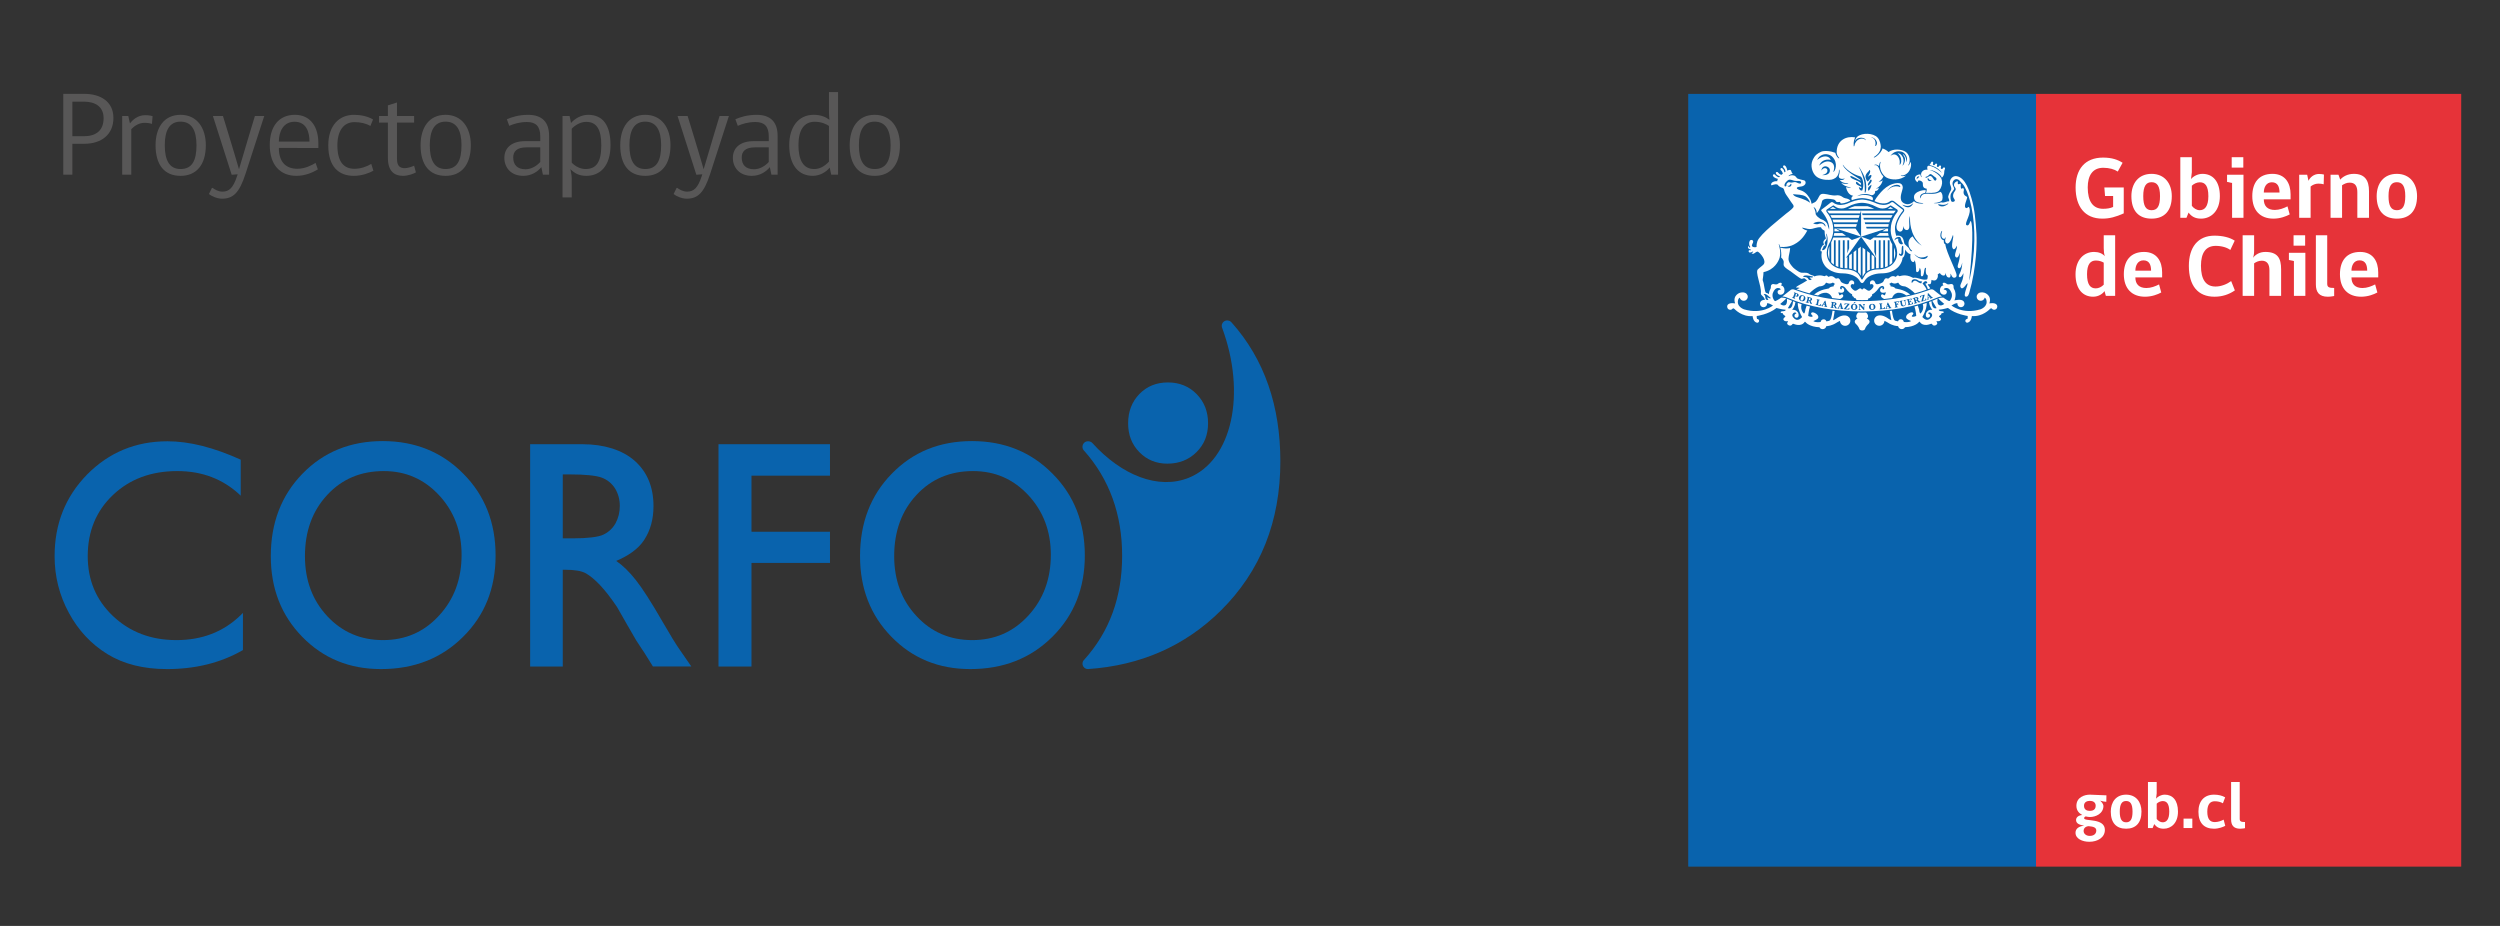 <?xml version="1.0" encoding="utf-8"?>
<!-- Generator: Adobe Illustrator 27.0.0, SVG Export Plug-In . SVG Version: 6.00 Build 0)  -->
<svg version="1.1" id="Capa_1" xmlns="http://www.w3.org/2000/svg" xmlns:xlink="http://www.w3.org/1999/xlink" x="0px" y="0px"
	 viewBox="0 0 270 100" style="enable-background:new 0 0 270 100;" xml:space="preserve">
<rect x="0" y="0" width="270" height="100" fill="#333333" stroke="none"/>
<style type="text/css">
	.st0{fill:#0963AD;}
	.st1{fill:#585757;}
	.st2{fill:#E63339;}
	.st3{clip-path:url(#SVGID_00000085217430212730327700000011278349210800299954_);fill:#FFFFFF;}
	.st4{fill:#FFFFFF;}
	.st5{clip-path:url(#SVGID_00000131336633554702292440000014155503591598537611_);fill:#FFFFFF;}
	.st6{clip-path:url(#SVGID_00000073696948617300219180000001216293634218513325_);fill:#FFFFFF;}
	.st7{clip-path:url(#SVGID_00000122691456180336284310000014432114527028670870_);fill:#FFFFFF;}
	.st8{clip-path:url(#SVGID_00000092417891130664171770000017961546922379443104_);fill:#FFFFFF;}
	.st9{clip-path:url(#SVGID_00000021104073586714550650000010786449723361926844_);fill:#FFFFFF;}
	.st10{clip-path:url(#SVGID_00000054234855891756616920000011470671253054975402_);fill:#FFFFFF;}
	.st11{clip-path:url(#SVGID_00000079471111741936460440000006930188610888251317_);fill:#FFFFFF;}
</style>
<g>
	<path class="st0" d="M117.496,72.26c5.686-0.385,10.483-2.493,14.348-6.313c4.297-4.259,6.434-9.628,6.434-16.126
		c0-5.916-1.681-10.988-5.286-15.017c-0.11-0.121-0.286-0.198-0.456-0.198c-0.319,0-0.588,0.254-0.588,0.593
		c0,0.045,0.017,0.101,0.023,0.154c2.663,7.146,1.109,14.347-3.583,16.246c-3.288,1.328-7.279-0.275-10.425-3.766
		c-0.24-0.23-0.636-0.24-0.877-0.01c-0.216,0.22-0.236,0.56-0.062,0.791l0.073,0.077c2.716,3.064,4.094,6.862,4.094,11.329
		c0,4.457-1.361,8.199-4.094,11.229c-0.116,0.099-0.187,0.253-0.187,0.429C116.91,71.997,117.177,72.26,117.496,72.26z"/>
	<path class="st0" d="M73.474,70.262c-0.483-0.682-1.109-1.714-1.894-3.075c-1.245-2.161-2.221-3.677-2.914-4.544
		c-0.686-0.879-1.394-1.57-2.118-2.064c1.229-0.516,2.387-1.262,3.04-2.294c0.659-1.022,0.988-2.217,0.988-3.622
		c0-2.053-0.669-3.678-2.01-4.876c-1.345-1.206-3.369-1.811-5.653-1.811h-5.659v24.007h3.525v-10.45h0.251
		c1.055,0,1.807,0.132,2.257,0.395c0.45,0.253,0.945,0.67,1.504,1.251c0.549,0.581,1.169,1.373,1.838,2.361l1.071,1.877l1.009,1.745
		l0.626,0.955c0.099,0.131,0.166,0.23,0.197,0.286l0.984,1.579h4.148L73.474,70.262z M65.175,57.736
		c-0.553,0.274-1.778,0.406-3.276,0.406H60.78v-6.904h0.883c1.444,0,2.683,0.109,3.309,0.34c0.622,0.23,1.104,0.626,1.461,1.185
		c0.336,0.56,0.506,1.185,0.506,1.877c0,0.691-0.156,1.317-0.456,1.866C66.174,57.056,65.737,57.463,65.175,57.736z"/>
	<path class="st0" d="M77.597,47.977h12.041v3.392h-8.479v6.061h8.479v3.369h-8.479v11.185h-3.562V47.977z"/>
	<path class="st0" d="M50.038,51.161c-2.317-2.349-5.22-3.524-8.711-3.524c-3.485,0-6.378,1.175-8.662,3.524
		c-2.277,2.338-3.419,5.313-3.419,8.903c0,3.49,1.131,6.4,3.398,8.715c2.271,2.329,5.097,3.481,8.502,3.481
		c3.572,0,6.521-1.152,8.863-3.481c2.345-2.316,3.514-5.247,3.514-8.792S52.365,53.499,50.038,51.161z M47.415,66.485
		c-1.614,1.768-3.635,2.646-6.049,2.646c-2.416,0-4.424-0.866-6.028-2.591c-1.602-1.723-2.404-3.886-2.404-6.476
		c0-2.679,0.802-4.885,2.404-6.608c1.591-1.724,3.628-2.58,6.121-2.58c2.348,0,4.341,0.866,5.955,2.602
		c1.624,1.745,2.437,3.897,2.437,6.443C49.852,62.544,49.039,64.73,47.415,66.485z"/>
	<path class="st0" d="M113.675,51.161c-2.315-2.349-5.214-3.524-8.703-3.524c-3.498,0-6.378,1.175-8.661,3.524
		c-2.286,2.338-3.427,5.313-3.427,8.903c0,3.49,1.129,6.4,3.398,8.715c2.271,2.329,5.106,3.481,8.508,3.481
		c3.568,0,6.51-1.152,8.858-3.481c2.343-2.316,3.512-5.247,3.512-8.792S116.004,53.499,113.675,51.161z M111.058,66.485
		c-1.614,1.768-3.639,2.646-6.059,2.646c-2.406,0-4.42-0.866-6.015-2.591c-1.608-1.723-2.412-3.886-2.412-6.476
		c0-2.679,0.804-4.885,2.406-6.608c1.598-1.724,3.632-2.58,6.115-2.58c2.36,0,4.351,0.866,5.966,2.602
		c1.618,1.745,2.431,3.897,2.431,6.443C113.489,62.544,112.676,64.73,111.058,66.485z"/>
	<path class="st0" d="M25.942,66.485c-1.844,1.768-4.138,2.646-6.888,2.646c-2.741,0-5.019-0.866-6.846-2.591
		c-1.823-1.723-2.733-3.886-2.733-6.476c0-2.679,0.91-4.885,2.727-6.608c1.817-1.724,4.134-2.58,6.956-2.58
		c2.679,0,4.94,0.866,6.784,2.602c0.013,0.022,0.033,0.043,0.056,0.065v-0.208v-3.348v-0.339c-2.899-1.318-5.539-1.989-7.905-1.989
		c-3.448,0-6.33,1.208-8.678,3.581c-2.344,2.392-3.518,5.323-3.518,8.825c0,2.195,0.516,4.237,1.542,6.125
		c1.026,1.9,2.416,3.382,4.165,4.457c1.757,1.075,3.898,1.614,6.428,1.614c3.096,0,5.831-0.682,8.204-2.054v-0.35v-3.438V66.2
		c-0.013,0.01-0.017,0.01-0.029,0.022C26.118,66.309,26.031,66.398,25.942,66.485z"/>
	<path class="st0" d="M129.231,42.554c-0.823-0.833-1.854-1.251-3.096-1.251c-1.245,0-2.271,0.418-3.083,1.251
		c-0.812,0.846-1.214,1.899-1.214,3.172c0,1.241,0.402,2.273,1.204,3.096c0.812,0.835,1.821,1.252,3.029,1.252
		c1.268,0,2.321-0.417,3.16-1.252c0.829-0.823,1.241-1.854,1.241-3.117C130.472,44.453,130.059,43.4,129.231,42.554z"/>
</g>
<g>
	<path class="st1" d="M9.121,15.527H7.816v3.334H6.833v-8.724h2.288c1.706,0,3.128,0.814,3.128,2.598
		C12.249,14.558,10.918,15.527,9.121,15.527z M9.057,10.978H7.816v3.735h1.241c1.331,0,2.132-0.633,2.132-1.952
		C11.189,11.534,10.311,10.978,9.057,10.978z"/>
	<path class="st1" d="M16.412,13.382c-0.181-0.064-0.465-0.116-0.814-0.116c-0.607,0-1.099,0.349-1.421,0.685v4.911h-0.982v-6.333
		h0.659l0.181,0.801c0.271-0.362,0.827-0.892,1.642-0.892c0.465,0,0.75,0.09,0.801,0.104L16.412,13.382z"/>
	<path class="st1" d="M22.229,15.683c0,2.132-1.034,3.309-2.727,3.309c-1.719,0-2.701-1.15-2.701-3.309
		c0-1.861,0.879-3.283,2.701-3.283C21.26,12.4,22.229,13.795,22.229,15.683z M21.221,15.683c0-1.654-0.556-2.546-1.719-2.546
		c-1.189,0-1.706,0.931-1.706,2.546c0,1.551,0.452,2.572,1.706,2.572C20.729,18.254,21.221,17.375,21.221,15.683z"/>
	<path class="st1" d="M25.668,18.823l-0.646,0.051l-2.029-6.346h1.085c0,0,1.189,3.852,1.732,5.751
		c0.556-1.913,1.719-5.751,1.719-5.751h1.008l-2.029,6.269c-0.659,2.016-1.318,2.662-2.533,2.662c-0.53,0-1.15-0.284-1.409-0.504
		l0.323-0.659h0.078c0.181,0.142,0.595,0.401,1.06,0.401c0.736,0,1.163-0.439,1.563-1.642L25.668,18.823z"/>
	<path class="st1" d="M30.116,15.979c0,1.564,0.801,2.249,2.003,2.249c0.814,0,1.538-0.375,1.964-0.633l0.246,0.698
		c-0.53,0.323-1.357,0.698-2.313,0.698c-1.732,0-2.882-1.15-2.882-3.334c0-2.003,0.982-3.257,2.714-3.257
		c1.784,0,2.533,1.435,2.533,3.024v0.556H30.116z M31.809,13.149c-1.202,0-1.693,1.06-1.693,2.146h3.309
		C33.424,14.196,33.049,13.149,31.809,13.149z"/>
	<path class="st1" d="M40.327,18.436c-0.388,0.22-1.189,0.556-2.107,0.556c-1.603,0-2.766-0.944-2.766-3.296
		c0-2.146,1.176-3.295,2.766-3.295c0.724,0,1.5,0.155,2.068,0.504l-0.284,0.698c-0.491-0.284-1.085-0.414-1.732-0.414
		c-1.137,0-1.835,0.905-1.835,2.507c0,1.784,0.698,2.533,1.835,2.533c0.737,0,1.37-0.258,1.822-0.53L40.327,18.436z"/>
	<path class="st1" d="M43.521,18.991c-0.892,0-1.628-0.453-1.628-1.939V13.24h-0.956v-0.711h0.956v-1.15l0.982-0.311v1.46h1.848
		v0.711h-1.848v3.929c0,0.672,0.246,0.995,0.84,0.995c0.336,0,0.801-0.168,1.008-0.271l0.194,0.724
		C44.645,18.784,44.038,18.991,43.521,18.991z"/>
	<path class="st1" d="M50.85,15.683c0,2.132-1.034,3.309-2.727,3.309c-1.719,0-2.701-1.15-2.701-3.309
		c0-1.861,0.879-3.283,2.701-3.283C49.881,12.4,50.85,13.795,50.85,15.683z M49.842,15.683c0-1.654-0.556-2.546-1.719-2.546
		c-1.189,0-1.706,0.931-1.706,2.546c0,1.551,0.452,2.572,1.706,2.572C49.351,18.254,49.842,17.375,49.842,15.683z"/>
	<path class="st1" d="M58.632,18.862l-0.168-0.814c-0.375,0.479-1.06,0.944-1.952,0.944c-1.292,0-2.042-0.866-2.042-1.939
		c0-1.098,0.801-1.809,2.236-1.809h1.642v-0.504c0-1.098-0.479-1.563-1.435-1.563c-0.801,0-1.448,0.207-1.913,0.414l-0.258-0.711
		c0.504-0.22,1.253-0.478,2.3-0.478c1.5,0,2.262,0.775,2.262,2.288v4.174H58.632z M58.348,15.915h-1.486
		c-1.073,0-1.435,0.465-1.435,1.099c0,0.763,0.414,1.267,1.331,1.267c0.621,0,1.215-0.362,1.59-0.789V15.915z"/>
	<path class="st1" d="M61.748,19.288v2.029h-0.995v-8.789h0.763l0.155,0.75c0.439-0.491,1.112-0.878,1.848-0.878
		c1.616,0,2.417,1.15,2.417,3.283c0,2.236-1.111,3.309-2.624,3.309c-0.763,0-1.254-0.271-1.706-0.724
		C61.606,18.267,61.748,18.888,61.748,19.288z M61.748,17.569c0.388,0.401,0.917,0.685,1.499,0.685c1.15,0,1.693-0.75,1.693-2.572
		c0-1.667-0.479-2.521-1.628-2.521c-0.621,0-1.189,0.349-1.564,0.737V17.569z"/>
	<path class="st1" d="M72.413,15.683c0,2.132-1.034,3.309-2.727,3.309c-1.719,0-2.701-1.15-2.701-3.309
		c0-1.861,0.879-3.283,2.701-3.283C71.443,12.4,72.413,13.795,72.413,15.683z M71.404,15.683c0-1.654-0.556-2.546-1.719-2.546
		c-1.189,0-1.706,0.931-1.706,2.546c0,1.551,0.452,2.572,1.706,2.572C70.913,18.254,71.404,17.375,71.404,15.683z"/>
	<path class="st1" d="M75.852,18.823l-0.646,0.051l-2.029-6.346h1.085c0,0,1.189,3.852,1.732,5.751
		c0.556-1.913,1.719-5.751,1.719-5.751h1.008l-2.029,6.269c-0.659,2.016-1.318,2.662-2.533,2.662c-0.53,0-1.15-0.284-1.409-0.504
		l0.323-0.659h0.078c0.181,0.142,0.595,0.401,1.06,0.401c0.736,0,1.163-0.439,1.563-1.642L75.852,18.823z"/>
	<path class="st1" d="M83.311,18.862l-0.168-0.814c-0.375,0.479-1.06,0.944-1.952,0.944c-1.292,0-2.042-0.866-2.042-1.939
		c0-1.098,0.801-1.809,2.236-1.809h1.642v-0.504c0-1.098-0.479-1.563-1.435-1.563c-0.801,0-1.448,0.207-1.913,0.414l-0.258-0.711
		c0.504-0.22,1.253-0.478,2.3-0.478c1.5,0,2.262,0.775,2.262,2.288v4.174H83.311z M83.026,15.915H81.54
		c-1.073,0-1.435,0.465-1.435,1.099c0,0.763,0.414,1.267,1.331,1.267c0.62,0,1.215-0.362,1.59-0.789V15.915z"/>
	<path class="st1" d="M89.605,18.099c-0.362,0.479-1.073,0.892-1.822,0.892c-1.499,0-2.546-1.112-2.546-3.309
		c0-1.926,0.957-3.283,2.649-3.283c0.789,0,1.331,0.258,1.693,0.542c-0.039-0.336-0.051-0.659-0.051-1.034V9.944h0.982v8.917h-0.737
		L89.605,18.099z M89.528,13.602c-0.297-0.207-0.827-0.452-1.538-0.452c-1.189,0-1.758,0.931-1.758,2.533
		c0,1.563,0.504,2.572,1.693,2.572c0.569,0,1.086-0.246,1.603-0.801V13.602z"/>
	<path class="st1" d="M97.194,15.683c0,2.132-1.034,3.309-2.727,3.309c-1.719,0-2.701-1.15-2.701-3.309
		c0-1.861,0.879-3.283,2.701-3.283C96.225,12.4,97.194,13.795,97.194,15.683z M96.186,15.683c0-1.654-0.556-2.546-1.719-2.546
		c-1.189,0-1.706,0.931-1.706,2.546c0,1.551,0.452,2.572,1.706,2.572C95.694,18.254,96.186,17.375,96.186,15.683z"/>
</g>
<g>
	<rect x="182.329" y="10.141" class="st0" width="37.561" height="83.455"/>
	<rect x="219.89" y="10.141" class="st2" width="45.92" height="83.455"/>
	<g>
		<defs>
			<rect id="SVGID_1_" x="182.329" y="10.141" width="83.482" height="83.455"/>
		</defs>
		<clipPath id="SVGID_00000088850129897170115640000010974076344303963043_">
			<use xlink:href="#SVGID_1_"  style="overflow:visible;"/>
		</clipPath>
		<path style="clip-path:url(#SVGID_00000088850129897170115640000010974076344303963043_);fill:#FFFFFF;" d="M229.364,23.045
			c-0.862,0.386-1.527,0.568-2.315,0.568c-1.906,0-2.884-1.326-2.884-3.359c0-1.943,0.978-3.234,2.969-3.234
			c0.966,0,1.602,0.238,2.107,0.56l-0.522,0.949c-0.361-0.245-0.92-0.408-1.567-0.408c-1.156,0-1.678,0.845-1.678,2.118
			c0,1.507,0.562,2.312,1.66,2.312c0.408,0,0.777-0.056,1.082-0.199v-1.185h-0.872l-0.075-0.92h2.095V23.045z"/>
		<path style="clip-path:url(#SVGID_00000088850129897170115640000010974076344303963043_);fill:#FFFFFF;" d="M233.282,21.184
			c0-1.118-0.332-1.506-0.912-1.506c-0.576,0-0.899,0.398-0.899,1.506c0,1.082,0.296,1.518,0.899,1.518
			C232.98,22.702,233.282,22.296,233.282,21.184 M234.554,21.184c0,1.584-0.798,2.429-2.184,2.429c-1.392,0-2.18-0.835-2.18-2.429
			c0-1.366,0.758-2.408,2.18-2.408C233.775,18.776,234.554,19.818,234.554,21.184"/>
		<path style="clip-path:url(#SVGID_00000088850129897170115640000010974076344303963043_);fill:#FFFFFF;" d="M236.718,22.226
			c0.191,0.258,0.514,0.476,0.846,0.476c0.539,0,0.939-0.398,0.939-1.518c0-1.108-0.35-1.498-0.92-1.498
			c-0.313,0-0.657,0.161-0.864,0.372V22.226z M236.631,19.344c0.211-0.284,0.713-0.568,1.235-0.568c1.092,0,1.88,0.776,1.88,2.408
			c0,1.603-0.951,2.429-2.033,2.429c-0.663,0-1.051-0.256-1.347-0.655l-0.226,0.561h-0.665v-6.545h1.243v1.622L236.631,19.344z"/>
	</g>
	<path class="st4" d="M241.024,16.975h1.254v1.127h-1.254V16.975z M241.065,23.519v-3.758l-0.543-0.113V18.87h1.774v4.65H241.065z"
		/>
	<g>
		<defs>
			<rect id="SVGID_00000093868906432989474430000011559298738475788441_" x="182.329" y="10.141" width="83.482" height="83.455"/>
		</defs>
		<clipPath id="SVGID_00000134208956506284134310000002773729662494506405_">
			<use xlink:href="#SVGID_00000093868906432989474430000011559298738475788441_"  style="overflow:visible;"/>
		</clipPath>
		<path style="clip-path:url(#SVGID_00000134208956506284134310000002773729662494506405_);fill:#FFFFFF;" d="M245.361,19.686
			c-0.616,0-0.87,0.559-0.87,1.11h1.697C246.187,20.198,246.007,19.686,245.361,19.686 M244.49,21.526
			c0,0.74,0.417,1.148,1.194,1.148c0.475,0,0.957-0.18,1.366-0.387l0.238,0.87c-0.39,0.209-1.026,0.456-1.757,0.456
			c-1.43,0-2.284-0.89-2.284-2.429c0-1.433,0.692-2.408,2.18-2.408c1.403,0,1.956,1.041,1.956,2.208v0.542H244.49z"/>
		<path style="clip-path:url(#SVGID_00000134208956506284134310000002773729662494506405_);fill:#FFFFFF;" d="M250.957,19.904
			c-0.149-0.047-0.369-0.074-0.58-0.074c-0.329,0-0.624,0.141-0.831,0.313v3.378h-1.233v-4.65h0.862l0.135,0.628h0.027
			c0.143-0.332,0.56-0.712,1.111-0.712c0.247,0,0.435,0.036,0.539,0.065L250.957,19.904z"/>
		<path style="clip-path:url(#SVGID_00000134208956506284134310000002773729662494506405_);fill:#FFFFFF;" d="M254.592,23.519
			v-2.763c0-0.701-0.265-1.032-0.837-1.032c-0.323,0-0.597,0.142-0.812,0.284v3.511h-1.243v-4.65h0.854l0.191,0.533
			c0.265-0.312,0.779-0.626,1.467-0.626c1.181,0,1.641,0.692,1.641,1.868v2.875H254.592z"/>
		<path style="clip-path:url(#SVGID_00000134208956506284134310000002773729662494506405_);fill:#FFFFFF;" d="M259.77,21.184
			c0-1.118-0.332-1.506-0.91-1.506c-0.578,0-0.899,0.398-0.899,1.506c0,1.082,0.292,1.518,0.899,1.518
			C259.468,22.702,259.77,22.296,259.77,21.184 M261.042,21.184c0,1.584-0.798,2.429-2.182,2.429c-1.394,0-2.18-0.835-2.18-2.429
			c0-1.366,0.756-2.408,2.18-2.408C260.263,18.776,261.042,19.818,261.042,21.184"/>
		<path style="clip-path:url(#SVGID_00000134208956506284134310000002773729662494506405_);fill:#FFFFFF;" d="M227.203,28.366
			c-0.193-0.117-0.485-0.23-0.848-0.23c-0.586,0-0.955,0.399-0.955,1.481c0,1.108,0.348,1.527,0.937,1.527
			c0.317,0,0.628-0.152,0.866-0.398V28.366z M227.317,27.663c-0.079-0.264-0.114-0.504-0.114-0.853v-1.403h1.233v6.544h-1.005
			l-0.143-0.513c-0.191,0.284-0.634,0.607-1.233,0.607c-1.053,0-1.898-0.758-1.898-2.418c0-1.537,0.874-2.419,2.002-2.419
			C226.66,27.208,227.06,27.378,227.317,27.663"/>
		<path style="clip-path:url(#SVGID_00000134208956506284134310000002773729662494506405_);fill:#FFFFFF;" d="M231.492,28.118
			c-0.617,0-0.872,0.56-0.872,1.112h1.697C232.317,28.63,232.136,28.118,231.492,28.118 M230.619,29.958
			c0,0.742,0.414,1.148,1.194,1.148c0.477,0,0.96-0.18,1.366-0.389l0.236,0.871c-0.387,0.212-1.024,0.457-1.753,0.457
			c-1.432,0-2.288-0.892-2.288-2.428c0-1.432,0.696-2.408,2.182-2.408c1.405,0,1.954,1.04,1.954,2.209v0.54H230.619z"/>
		<path style="clip-path:url(#SVGID_00000134208956506284134310000002773729662494506405_);fill:#FFFFFF;" d="M239.167,32.045
			c-1.803,0-2.77-1.195-2.77-3.328c0-1.992,0.955-3.266,2.77-3.266c0.87,0,1.66,0.191,2.182,0.542l-0.475,1.004
			c-0.334-0.254-0.912-0.443-1.575-0.443c-1.065,0-1.595,0.748-1.595,2.153c0,1.479,0.53,2.238,1.575,2.238
			c0.626,0,1.254-0.267,1.687-0.588l0.4,1.006C240.731,31.8,240.01,32.045,239.167,32.045"/>
		<path style="clip-path:url(#SVGID_00000134208956506284134310000002773729662494506405_);fill:#FFFFFF;" d="M242.205,31.951
			v-6.544h1.239v1.716c0,0.321-0.062,0.578-0.124,0.72c0.257-0.322,0.686-0.635,1.341-0.635c1.326,0,1.699,0.691,1.699,1.868v2.875
			h-1.262v-2.769c0-0.665-0.267-1.027-0.827-1.027c-0.323,0-0.615,0.134-0.827,0.285v3.511H242.205z"/>
	</g>
	<path class="st4" d="M247.704,25.407h1.251v1.125h-1.251V25.407z M247.743,31.951v-3.758l-0.541-0.111v-0.779h1.776v4.648H247.743z
		"/>
	<g>
		<defs>
			<rect id="SVGID_00000007389307113580180860000005962378765185525635_" x="182.329" y="10.141" width="83.482" height="83.455"/>
		</defs>
		<clipPath id="SVGID_00000054970773086752134060000014240041485834733457_">
			<use xlink:href="#SVGID_00000007389307113580180860000005962378765185525635_"  style="overflow:visible;"/>
		</clipPath>
		<path style="clip-path:url(#SVGID_00000054970773086752134060000014240041485834733457_);fill:#FFFFFF;" d="M250.114,30.717v-5.31
			h1.225v5.244c0,0.389,0.238,0.448,0.75,0.448v0.87c0,0-0.361,0.077-0.682,0.077C250.456,32.045,250.114,31.542,250.114,30.717"/>
		<path style="clip-path:url(#SVGID_00000054970773086752134060000014240041485834733457_);fill:#FFFFFF;" d="M254.828,28.118
			c-0.617,0-0.87,0.56-0.87,1.112h1.699C255.657,28.63,255.475,28.118,254.828,28.118 M253.958,29.958
			c0,0.742,0.419,1.148,1.194,1.148c0.477,0,0.957-0.18,1.363-0.389l0.24,0.871c-0.39,0.212-1.024,0.457-1.753,0.457
			c-1.434,0-2.288-0.892-2.288-2.428c0-1.432,0.692-2.408,2.184-2.408c1.401,0,1.95,1.04,1.95,2.209v0.54H253.958z"/>
		<path style="clip-path:url(#SVGID_00000054970773086752134060000014240041485834733457_);fill:#FFFFFF;" d="M226.334,87.021
			c0-0.418-0.354-0.527-0.628-0.527c-0.276,0-0.634,0.11-0.634,0.527c0,0.448,0.34,0.554,0.634,0.554
			C225.994,87.575,226.334,87.468,226.334,87.021 M225.57,89.225c-0.331,0.03-0.539,0.218-0.539,0.52
			c0,0.308,0.28,0.533,0.663,0.533c0.423,0,0.705-0.215,0.705-0.583C226.399,89.387,226.125,89.271,225.57,89.225 M227.495,85.896
			l-0.015,0.7c-0.166-0.008-0.425-0.046-0.665-0.124c0.162,0.144,0.325,0.324,0.356,0.555c0,0.866-0.86,1.211-1.457,1.211
			c-0.137,0-0.303-0.029-0.456-0.065c-0.106,0.036-0.172,0.102-0.172,0.197c0,0.379,2.242-0.066,2.242,1.26
			c0,0.829-0.794,1.282-1.68,1.282c-0.742,0-1.492-0.323-1.492-0.973c0-0.455,0.359-0.691,0.939-0.778
			c-0.439-0.051-0.881-0.189-0.881-0.6c0-0.295,0.274-0.511,0.671-0.54c-0.354-0.194-0.634-0.489-0.634-0.995
			c0-0.934,0.885-1.204,1.455-1.204C226.088,85.823,226.881,85.889,227.495,85.896"/>
		<path style="clip-path:url(#SVGID_00000054970773086752134060000014240041485834733457_);fill:#FFFFFF;" d="M230.313,87.654
			c0-0.849-0.251-1.145-0.692-1.145c-0.437,0-0.686,0.303-0.686,1.145c0,0.824,0.226,1.155,0.686,1.155
			C230.083,88.809,230.313,88.499,230.313,87.654 M231.28,87.654c0,1.204-0.607,1.847-1.66,1.847c-1.059,0-1.656-0.636-1.656-1.847
			c0-1.038,0.574-1.831,1.656-1.831C230.69,85.823,231.28,86.615,231.28,87.654"/>
		<path style="clip-path:url(#SVGID_00000054970773086752134060000014240041485834733457_);fill:#FFFFFF;" d="M232.924,88.446
			c0.145,0.195,0.388,0.363,0.642,0.363c0.41,0,0.713-0.303,0.713-1.155c0-0.841-0.267-1.138-0.7-1.138
			c-0.238,0-0.497,0.121-0.655,0.28V88.446z M232.857,86.254c0.16-0.214,0.541-0.431,0.937-0.431c0.831,0,1.428,0.592,1.428,1.831
			c0,1.219-0.719,1.847-1.542,1.847c-0.506,0-0.798-0.198-1.024-0.498l-0.172,0.426h-0.504v-4.973h0.943v1.231L232.857,86.254z"/>
	</g>
	<rect x="235.823" y="88.411" class="st4" width="0.949" height="1.017"/>
	<g>
		<defs>
			<rect id="SVGID_00000158000226629115943690000000010829502469965221_" x="182.329" y="10.141" width="83.482" height="83.455"/>
		</defs>
		<clipPath id="SVGID_00000025435167540183111110000006405849533054653079_">
			<use xlink:href="#SVGID_00000158000226629115943690000000010829502469965221_"  style="overflow:visible;"/>
		</clipPath>
		<path style="clip-path:url(#SVGID_00000025435167540183111110000006405849533054653079_);fill:#FFFFFF;" d="M240.327,89.188
			c-0.201,0.11-0.678,0.313-1.214,0.313c-1.048,0-1.682-0.599-1.682-1.84c0-1.152,0.634-1.838,1.676-1.838
			c0.47,0,0.874,0.094,1.21,0.289l-0.244,0.641c-0.249-0.151-0.574-0.217-0.883-0.217c-0.491,0-0.802,0.332-0.802,1.124
			c0,0.802,0.294,1.125,0.808,1.125c0.365,0,0.727-0.137,0.957-0.265L240.327,89.188z"/>
		<path style="clip-path:url(#SVGID_00000025435167540183111110000006405849533054653079_);fill:#FFFFFF;" d="M240.959,88.49v-4.034
			h0.93v3.984c0,0.296,0.182,0.339,0.572,0.339v0.665c0,0-0.273,0.058-0.52,0.058C241.22,89.501,240.959,89.118,240.959,88.49"/>
		<path style="clip-path:url(#SVGID_00000025435167540183111110000006405849533054653079_);fill:#FFFFFF;" d="M204.554,26.729v1.299
			C204.786,27.474,204.681,27.019,204.554,26.729"/>
		<path style="clip-path:url(#SVGID_00000025435167540183111110000006405849533054653079_);fill:#FFFFFF;" d="M207.285,19.09
			c-0.054,0.116-0.222,0.116-0.247,0.266C206.9,19.229,207.161,18.942,207.285,19.09 M208.176,19.037
			c0.124-0.077,0.234-0.322,0.425-0.2c0.089,0.046,0.176,0.139,0.275,0.21c0.1,0.07,0.209,0.132,0.255,0.225
			c0.058,0.11-0.093,0.379-0.265,0.139c-0.11-0.176-0.267-0.501-0.518-0.374c-0.203,0.103-0.344,0.249-0.396,0.111
			C207.936,19.08,208.098,19.08,208.176,19.037 M208.201,19.244c0.079-0.096,0.108,0.319,0.431,0.2
			C208.398,19.722,208.089,19.436,208.201,19.244 M207.103,19.681c0.033-0.012-0.017-0.182,0.149-0.193
			c0.156-0.009,0.383,0.124,0.412,0.267c0.033,0.168-0.102,0.566,0.425,0.628c0,0-0.004,0.08-0.01,0.166l0,0
			c-0.013,0.094-0.035,0.193-0.079,0.278c0.033-0.001,0.064-0.002,0.097-0.001c0.704,0.034,1.102-0.02,1.305-0.233
			c0,0,0.12-0.127,0.184-0.256c0.178-0.368,0.205-0.7,0.108-0.971h-0.002c-0.004-0.019-0.013-0.037-0.019-0.054
			c-0.012-0.033-0.025-0.064-0.043-0.095c-0.16-0.281-0.57-0.637-1.08-0.808c-0.033-0.006-0.068-0.012-0.106-0.014
			c-0.004,0.002-0.006-0.002-0.006-0.002s0.006-0.01,0.019-0.012h-0.002h0.004c0.01-0.004,0.11,0.002,0.11,0.002
			c0.381,0.046,1.02,0.423,1.146,0.803c0.124-0.072,0.234-0.29,0.253-0.471h0.002c0.01-0.035-0.015-0.266,0.083-0.468
			c0.029-0.063,0-0.133-0.052-0.16c-0.054-0.025-0.124-0.001-0.153,0.059c-0.095,0.196-0.317,0.089-0.222-0.109
			c0.029-0.062,0-0.13-0.054-0.156c-0.052-0.026-0.122-0.005-0.153,0.058c-0.091,0.187-0.305,0.081-0.217-0.107
			c0.031-0.061,0.002-0.131-0.05-0.157c-0.05-0.025-0.124-0.003-0.155,0.059c-0.091,0.195-0.313,0.084-0.22-0.111
			c0.027-0.06,0-0.13-0.054-0.157c-0.052-0.023-0.124-0.003-0.153,0.059c-0.07,0.145-0.124,0.228-0.187,0.295
			c0.425,0.086,0.866,0.316,1.152,0.612c0,0,0.12,0.129,0.133,0.155h0.002h-0.002c0.01,0.023,0.012,0.039,0.01,0.045
			c-0.004,0.006-0.01,0.001-0.013-0.004c-0.044-0.054-0.089-0.097-0.135-0.132c-0.474-0.396-0.887-0.557-1.222-0.604
			c-0.23,0.027-0.164,0.283-0.139,0.446c-0.383-0.082-0.673,0.203-0.696,0.465c0,0.098,0.019,0.2,0.073,0.312
			c0.004,0.006,0.004,0.018-0.004,0.019c-0.014,0.008-0.07-0.037-0.099-0.114c-0.025-0.06-0.042-0.128-0.05-0.195
			c-0.313,0.018-0.599,0.183-0.576,0.468C206.829,19.463,207.028,19.674,207.103,19.681"/>
		<path style="clip-path:url(#SVGID_00000025435167540183111110000006405849533054653079_);fill:#FFFFFF;" d="M215.638,32.904
			c-0.216-0.262-0.787-0.133-0.787-0.133c0.309-0.916-0.541-1.16-0.541-1.16c-0.303-0.08-0.501-0.023-0.63,0.065
			c-0.006,0.002-0.008,0.003-0.008,0.003c-0.004,0.005-0.004,0.006-0.008,0.009c-0.021,0.015-0.039,0.032-0.058,0.05
			c-0.075,0.08-0.124,0.184-0.124,0.307c0,0.242,0.195,0.438,0.441,0.438c0.093,0,0.178-0.028,0.253-0.08
			c0.085-0.064,0.151-0.153,0.176-0.26c0.114,0.072,0.162,0.205,0.162,0.205c0.244,0.78-0.634,1.061-0.634,1.061
			c-1.935,0.582-3.125-0.418-3.125-0.418l0.338-0.182c0.118-0.051,0.224-0.067,0.309-0.067c-0.004,0.018-0.006,0.036-0.006,0.056
			c0,0.212,0.172,0.381,0.383,0.381c0.213,0,0.386-0.169,0.386-0.381c0-0.069-0.019-0.134-0.054-0.189l0.006-0.004
			c-0.017-0.025-0.029-0.039-0.029-0.039c-0.23-0.344-1.009-0.118-1.009-0.118c0.259-0.64,0.027-1.102,0.027-1.102
			c-0.143-0.238-0.118-0.326-0.118-0.326c0-0.229-0.056-0.253-0.056-0.253c-0.116-0.161-0.327-0.073-0.327-0.073
			c-0.315,0.069-0.381-0.06-0.381-0.06c-0.263-0.182-0.375-0.073-0.375-0.073c-0.114,0.078,0.044,0.271,0.044,0.271
			c-0.28,0-0.363,0.356-0.363,0.356c-0.116,0.587,0.375,0.637,0.375,0.637c0.346,0.019,0.35-0.267,0.35-0.267
			c0.048-0.269-0.344-0.285-0.344-0.285c0.07-0.163,0.187-0.159,0.187-0.159c0.406-0.101,0.59,0.358,0.59,0.358
			c0.323,0.515-0.091,0.998-0.091,0.998c-0.066,0.073-0.135,0.03-0.135,0.03c-0.228-0.096-0.557-0.34-0.557-0.34
			c-0.012-0.007-0.023-0.015-0.033-0.021h-0.135c-0.153,0-0.315,0.049-0.423,0.092c0.157,0.165,0.667,0.594,0.667,0.594
			c-0.386,0.299-0.607,0.092-0.607,0.092c-0.182-0.198-0.139-0.533-0.112-0.667c-0.014,0.006-0.029,0.012-0.041,0.017
			c-0.176,0.078-0.354,0.15-0.535,0.221c0.182,0.315,0.468,0.79,0.468,0.79c-0.443,0.163-0.539-0.432-0.559-0.753
			c-0.087,0.031-0.172,0.064-0.261,0.097c0.023,0.07,0.025,0.127,0.025,0.127c0.029,0.326,0.327,0.72,0.327,0.72
			c-0.317-0.069-0.512,0.137-0.512,0.137c-0.199,0.17-0.195,0.402-0.182,0.495c0.006,0.116,0.104,0.211,0.224,0.211
			c0.122,0,0.226-0.101,0.226-0.224c0-0.122-0.097-0.22-0.216-0.228c0.1-0.242,0.334-0.048,0.334-0.048
			c0.34,0.307-0.197,0.655-0.197,0.655c-0.383,0.255-0.748-0.234-0.748-0.234c0.404-0.715,0.481-1.214,0.466-1.523
			c-0.139,0.047-0.278,0.091-0.419,0.136c0.191,0.645-0.257,1.014-0.257,1.014c-0.13-0.087-0.147-0.433-0.147-0.433
			c-0.042-0.15-0.085-0.291-0.133-0.421c-0.122,0.034-0.24,0.065-0.365,0.095c0.137,0.402,0.195,0.999,0.195,0.999
			c-0.07,0.083-0.29,0.108-0.29,0.108c-0.315,0.025-0.151-0.151-0.151-0.151c0.157-0.133,0.122-0.228,0.122-0.228
			c-0.091-0.217-0.437-0.017-0.437-0.017c-0.46,0.255-0.323,0.524-0.323,0.524c0.058,0.168,0.524,0.332,0.524,0.332
			c-0.253,0.191-0.734,0.11-0.794,0.1c-0.014-0.135-0.108-0.245-0.238-0.278c-0.017-0.004-0.031-0.008-0.031-0.008
			c-0.168-0.017-0.251,0.054-0.298,0.12c-0.023,0.031-0.042,0.066-0.056,0.102l-0.282-0.06c-0.199-0.031-0.311-0.597-0.373-1.09
			c-0.077,0.01-0.155,0.019-0.232,0.027c0.07,0.528,0.17,0.999,0.17,0.999c-0.1,0-0.514-0.292-0.514-0.292
			c-0.52-0.313-0.874-0.216-0.887-0.209c-0.261,0.048-0.46,0.276-0.46,0.549c0,0.307,0.253,0.557,0.557,0.557
			c0.302,0,0.549-0.243,0.557-0.541c0.195,0.091,0.377,0.205,0.377,0.205c0.499,0.331,0.97,0.371,1.096,0.371
			c0.035,0.187,0.199,0.325,0.396,0.325c0.149,0,0.286-0.081,0.352-0.209c1.067-0.035,1.457-0.508,1.457-0.508
			c0.114-0.147,0.141-0.06,0.141-0.06c0.389,0.566,1.146,0.22,1.146,0.22c0.145-0.073,0.178,0.025,0.178,0.025
			c0.153,0.24,0.387,0.114,0.387,0.114c0.3-0.153,0.124-0.342,0.124-0.342c-0.1-0.106,0.025-0.1,0.025-0.1
			c0.352,0.05,0.421-0.155,0.421-0.155c0.075-0.162-0.18-0.303-0.18-0.303c-0.068-0.089,0.066-0.16,0.066-0.16
			c0.211-0.12,0.176-0.244,0.176-0.244c0.267,0.006,0.247-0.116,0.247-0.116c0.006-0.108-0.325-0.102-0.325-0.102
			c-0.261-0.027-0.207-0.16-0.207-0.16c0.39-0.017,0.978-0.188,0.978-0.188c0.858,0.699,2.132,0.867,2.132,0.867
			c0.027,0.126-0.017,0.303-0.023,0.325c-0.006-0.002-0.017-0.002-0.017-0.002c-0.118,0-0.211,0.091-0.211,0.203
			c0,0.11,0.093,0.203,0.205,0.203c0.019,0,0.058-0.013,0.058-0.013c0.408-0.108,0.441-0.709,0.441-0.709
			c1.164,0.112,1.958-0.765,1.958-0.765c0.116-0.101,0.172-0.07,0.195-0.039c0,0,0.002,0.002,0.006,0.004
			c0.06,0.077,0.151,0.122,0.253,0.122c0.116,0,0.213-0.056,0.276-0.143c0.037-0.069,0.054-0.132,0.06-0.185v-0.004v-0.004
			C215.71,32.986,215.638,32.904,215.638,32.904"/>
		<path style="clip-path:url(#SVGID_00000025435167540183111110000006405849533054653079_);fill:#FFFFFF;" d="M201.614,34.4
			c0.112-0.054,0.133-0.182,0.133-0.182c0.021-0.317-0.209-0.462-0.218-0.466c-0.135,0.004-0.274,0.008-0.412,0.01l0,0l0,0
			c-0.143-0.002-0.282-0.006-0.421-0.01c-0.004,0.004-0.236,0.149-0.216,0.466c0,0,0.025,0.129,0.135,0.182
			c0,0-0.294,0.124-0.3,0.327c0,0-0.033,0.153,0.228,0.363c0,0,0.189,0.211,0.244,0.371c0,0,0.017,0.228,0.33,0.228
			c0.309,0,0.325-0.228,0.325-0.228c0.056-0.16,0.243-0.371,0.243-0.371c0.261-0.209,0.23-0.363,0.23-0.363
			C201.908,34.524,201.614,34.4,201.614,34.4"/>
	</g>
	<polygon class="st4" points="203.79,33.111 203.941,33.094 203.844,32.914 	"/>
	<polygon class="st4" points="198.643,33.118 198.794,33.133 198.736,32.938 	"/>
	<g>
		<defs>
			<rect id="SVGID_00000127746156833241413540000005805133901978762890_" x="182.329" y="10.141" width="83.482" height="83.455"/>
		</defs>
		<clipPath id="SVGID_00000183970924514756513400000004506541675974473350_">
			<use xlink:href="#SVGID_00000127746156833241413540000005805133901978762890_"  style="overflow:visible;"/>
		</clipPath>
		<path style="clip-path:url(#SVGID_00000183970924514756513400000004506541675974473350_);fill:#FFFFFF;" d="M198.044,32.695
			c-0.008-0.002-0.015-0.002-0.015-0.002l-0.044,0.233c0.054,0.006,0.089,0.008,0.106,0.004c0.023-0.004,0.037-0.015,0.048-0.032
			c0.013-0.015,0.021-0.038,0.027-0.069c0.004-0.043,0-0.074-0.021-0.094C198.129,32.712,198.096,32.7,198.044,32.695"/>
		<path style="clip-path:url(#SVGID_00000183970924514756513400000004506541675974473350_);fill:#FFFFFF;" d="M200.257,32.876
			c-0.052-0.001-0.093,0.019-0.12,0.058c-0.029,0.039-0.044,0.105-0.046,0.195c-0.002,0.097,0.006,0.167,0.029,0.21
			c0.025,0.044,0.066,0.069,0.116,0.069c0.054,0.002,0.091-0.015,0.122-0.054c0.029-0.039,0.043-0.106,0.05-0.204
			c0.002-0.087-0.008-0.157-0.031-0.201C200.352,32.904,200.313,32.879,200.257,32.876"/>
		<path style="clip-path:url(#SVGID_00000183970924514756513400000004506541675974473350_);fill:#FFFFFF;" d="M202.188,32.875
			c-0.054,0.001-0.091,0.023-0.116,0.066c-0.025,0.043-0.035,0.108-0.031,0.196c0.006,0.097,0.018,0.167,0.05,0.206
			c0.029,0.043,0.064,0.064,0.116,0.06c0.054-0.002,0.093-0.023,0.118-0.064c0.025-0.039,0.037-0.108,0.033-0.203
			c-0.004-0.088-0.021-0.159-0.05-0.202C202.283,32.895,202.242,32.873,202.188,32.875"/>
	</g>
	<polygon class="st4" points="196.916,32.864 197.064,32.895 197.024,32.695 	"/>
	<g>
		<defs>
			<rect id="SVGID_00000045601488811160911130000017756550077881159595_" x="182.329" y="10.141" width="83.482" height="83.455"/>
		</defs>
		<clipPath id="SVGID_00000130625453050373111380000001864057975955151032_">
			<use xlink:href="#SVGID_00000045601488811160911130000017756550077881159595_"  style="overflow:visible;"/>
		</clipPath>
		<path style="clip-path:url(#SVGID_00000130625453050373111380000001864057975955151032_);fill:#FFFFFF;" d="M193.974,31.701
			l-0.083,0.231l0.029,0.011c0.05,0.018,0.083,0.019,0.104,0.002c0.025-0.014,0.042-0.037,0.054-0.074
			c0.008-0.028,0.013-0.054,0.008-0.079c-0.004-0.02-0.012-0.04-0.029-0.051C194.04,31.73,194.015,31.717,193.974,31.701"/>
		<path style="clip-path:url(#SVGID_00000130625453050373111380000001864057975955151032_);fill:#FFFFFF;" d="M194.716,31.951
			c-0.05-0.012-0.095-0.005-0.133,0.025c-0.033,0.033-0.066,0.089-0.095,0.177c-0.029,0.092-0.037,0.161-0.025,0.212
			c0.012,0.046,0.041,0.079,0.091,0.097c0.054,0.012,0.095,0.006,0.133-0.024c0.037-0.028,0.07-0.088,0.104-0.182
			c0.023-0.084,0.031-0.154,0.019-0.204C194.797,32.005,194.765,31.971,194.716,31.951"/>
		<path style="clip-path:url(#SVGID_00000130625453050373111380000001864057975955151032_);fill:#FFFFFF;" d="M195.429,32.169
			c-0.008-0.001-0.017-0.002-0.027-0.006l-0.06,0.23c0.052,0.015,0.085,0.02,0.106,0.018c0.019-0.001,0.035-0.012,0.052-0.025
			c0.012-0.018,0.025-0.037,0.033-0.067c0.012-0.042,0.008-0.077-0.008-0.097C195.512,32.198,195.476,32.184,195.429,32.169"/>
		<path style="clip-path:url(#SVGID_00000130625453050373111380000001864057975955151032_);fill:#FFFFFF;" d="M206.962,32.178
			c-0.025-0.01-0.06-0.009-0.11,0.006c0,0-0.012,0.004-0.023,0.006l0.062,0.228c0.052-0.013,0.083-0.026,0.1-0.037
			c0.014-0.014,0.027-0.029,0.033-0.048c0.004-0.02,0.004-0.043-0.006-0.076C207.006,32.216,206.989,32.19,206.962,32.178"/>
	</g>
	<polygon class="st4" points="208.243,32.107 208.386,32.052 208.251,31.906 	"/>
	<g>
		<defs>
			<rect id="SVGID_00000069381726362584608180000001085834138027065757_" x="182.329" y="10.141" width="83.482" height="83.455"/>
		</defs>
		<clipPath id="SVGID_00000084519979000714822890000008947380092324636567_">
			<use xlink:href="#SVGID_00000069381726362584608180000001085834138027065757_"  style="overflow:visible;"/>
		</clipPath>
		<path style="clip-path:url(#SVGID_00000084519979000714822890000008947380092324636567_);fill:#FFFFFF;" d="M208.458,32.265
			l-0.019-0.049c0.027-0.011,0.041-0.018,0.046-0.025c0.006-0.007,0.006-0.018,0.002-0.025c-0.004-0.006-0.01-0.013-0.018-0.023
			l-0.008-0.014l-0.035-0.035l-0.178,0.066l-0.004,0.032c0,0.027,0.004,0.042,0.008,0.049c0.004,0.015,0.013,0.024,0.025,0.027
			c0.013,0,0.025-0.003,0.052-0.011l0.014,0.05l-0.195,0.074l-0.014-0.049c0.035-0.013,0.054-0.057,0.056-0.129l0.008-0.524
			l0.05-0.018l0.358,0.384c0.033,0.038,0.062,0.062,0.079,0.064c0.019,0,0.031,0,0.048-0.002l0.019,0.046L208.458,32.265z
			 M207.515,32.586l-0.012-0.037l0.17-0.616l-0.095,0.031c-0.062,0.023-0.099,0.041-0.118,0.06
			c-0.017,0.019-0.021,0.054-0.021,0.104l-0.05,0.018l-0.042-0.166l0.504-0.162l0.01,0.038l-0.17,0.619l0.135-0.049
			c0.039-0.011,0.068-0.025,0.083-0.036c0.017-0.013,0.025-0.034,0.037-0.057c0.006-0.022,0.01-0.051,0.01-0.087l0.05-0.014
			l0.048,0.18L207.515,32.586z M207.221,32.675c-0.025-0.018-0.07-0.06-0.139-0.132c-0.037-0.035-0.062-0.057-0.074-0.068
			c-0.01-0.007-0.023-0.012-0.023-0.012c-0.023,0-0.048,0-0.077,0.012l0.041,0.141c0.004,0.028,0.015,0.047,0.029,0.054
			c0.013,0.009,0.031,0.009,0.06,0l0.013-0.003l0.017,0.051l-0.33,0.089l-0.012-0.049l0.012-0.003
			c0.029-0.007,0.046-0.019,0.054-0.034c0.006-0.013,0.004-0.032-0.002-0.059l-0.099-0.359c-0.008-0.027-0.019-0.045-0.031-0.052
			c-0.012-0.009-0.033-0.009-0.062,0l-0.012,0.001l-0.017-0.052l0.245-0.065l0.056-0.017c0.052-0.01,0.091-0.023,0.12-0.028
			c0.025-0.002,0.05,0,0.079,0.006c0.027,0.006,0.052,0.022,0.075,0.041c0.018,0.018,0.031,0.043,0.039,0.067
			c0.021,0.073-0.008,0.134-0.083,0.181c0.029,0.01,0.075,0.043,0.139,0.102c0.054,0.049,0.087,0.073,0.104,0.082
			c0.019,0.005,0.037,0.008,0.056,0l0.012,0.05L207.221,32.675z M206.055,32.97l-0.013-0.051l0.013-0.002
			c0.029-0.01,0.045-0.018,0.054-0.031c0.008-0.014,0.008-0.033,0-0.064l-0.083-0.359c-0.008-0.03-0.017-0.048-0.029-0.055
			c-0.014-0.009-0.033-0.009-0.064-0.004l-0.012,0.004l-0.01-0.052l0.522-0.12l0.048,0.157l-0.05,0.011
			c-0.019-0.024-0.033-0.048-0.048-0.059c-0.015-0.014-0.027-0.022-0.043-0.025c-0.013-0.001-0.031,0-0.058,0.007l-0.114,0.025
			l0.05,0.213l0.056-0.013c0.029-0.008,0.044-0.017,0.052-0.028c0.006-0.013,0.008-0.036,0-0.062l0.052-0.016l0.048,0.209
			l-0.048,0.01c-0.002-0.003-0.002-0.005-0.002-0.005c-0.004-0.021-0.013-0.035-0.023-0.047c-0.012-0.012-0.035-0.017-0.062-0.01
			l-0.06,0.014l0.037,0.152c0.006,0.031,0.012,0.048,0.019,0.054c0.004,0.009,0.012,0.014,0.031,0.018
			c0.017,0.002,0.039,0,0.07-0.006c0.037-0.011,0.064-0.022,0.081-0.034c0.017-0.018,0.029-0.038,0.039-0.066
			c0.008-0.029,0.014-0.057,0.014-0.088l0.048-0.014l0.046,0.203L206.055,32.97z M205.769,32.543l0.041,0.204
			c0.008,0.043,0.008,0.081,0.008,0.11c0,0.029-0.004,0.058-0.021,0.088c-0.017,0.032-0.042,0.058-0.075,0.079
			c-0.033,0.027-0.074,0.039-0.12,0.051c-0.048,0.009-0.089,0.011-0.133,0c-0.039-0.007-0.073-0.02-0.097-0.043
			c-0.023-0.018-0.044-0.042-0.058-0.067c-0.012-0.026-0.021-0.059-0.029-0.096l-0.048-0.245c-0.004-0.03-0.014-0.048-0.025-0.057
			c-0.013-0.009-0.037-0.009-0.068-0.003l-0.013-0.049l0.327-0.066l0.008,0.053l-0.008,0.002c-0.029,0.005-0.048,0.014-0.058,0.027
			c-0.008,0.014-0.008,0.033,0,0.062l0.044,0.244c0.012,0.044,0.021,0.078,0.033,0.101c0.012,0.024,0.035,0.043,0.062,0.055
			c0.027,0.017,0.06,0.019,0.091,0.01c0.039-0.006,0.07-0.022,0.091-0.045c0.023-0.027,0.035-0.052,0.037-0.082
			c0.004-0.029-0.002-0.068-0.01-0.117l-0.039-0.208c-0.013-0.062-0.05-0.087-0.11-0.075l-0.01-0.052l0.228-0.043l0.013,0.049
			c-0.017,0.004-0.027,0.007-0.041,0.019c-0.01,0.01-0.021,0.023-0.023,0.039C205.764,32.5,205.766,32.517,205.769,32.543
			 M205.039,32.696c-0.01-0.028-0.025-0.048-0.037-0.066c-0.019-0.014-0.033-0.025-0.046-0.026
			c-0.013-0.003-0.033-0.001-0.058,0.001l-0.101,0.018l0.033,0.214l0.05-0.008c0.023-0.006,0.039-0.01,0.045-0.023
			c0.01-0.013,0.013-0.032,0.01-0.064l0.048-0.007l0.035,0.211l-0.05,0.011c-0.008-0.035-0.014-0.057-0.027-0.062
			c-0.01-0.013-0.031-0.015-0.052-0.009l-0.052,0.009l0.029,0.168c0.006,0.025,0.013,0.046,0.023,0.055
			c0.013,0.01,0.033,0.012,0.066,0.007l0.012-0.002l0.008,0.053l-0.336,0.054l-0.008-0.053l0.008-0.001
			c0.033-0.005,0.052-0.014,0.06-0.027c0.006-0.013,0.006-0.034,0.002-0.061l-0.058-0.37c-0.004-0.025-0.013-0.043-0.023-0.055
			c-0.013-0.01-0.033-0.011-0.066-0.007l-0.008,0.001l-0.006-0.052l0.518-0.081l0.029,0.165L205.039,32.696z M203.96,33.314
			l-0.008-0.048c0.029-0.005,0.048-0.009,0.054-0.018c0.004-0.005,0.006-0.013,0.006-0.019c0-0.008-0.006-0.019-0.01-0.028
			l-0.006-0.014l-0.023-0.043l-0.195,0.021l-0.006,0.031c-0.008,0.025-0.013,0.039-0.008,0.048c0,0.017,0.008,0.025,0.019,0.029
			c0.008,0.007,0.025,0.007,0.048,0.005l0.008,0.05l-0.205,0.025l-0.006-0.05c0.039-0.006,0.069-0.042,0.087-0.111l0.137-0.507
			l0.054-0.007l0.251,0.46c0.025,0.043,0.048,0.073,0.062,0.081c0.017,0.009,0.031,0.01,0.048,0.01l0.006,0.049L203.96,33.314z
			 M203,33.41l-0.008-0.052l0.01-0.004c0.031,0,0.054-0.008,0.06-0.019c0.008-0.014,0.013-0.033,0.008-0.062l-0.031-0.369
			c0-0.029-0.01-0.048-0.021-0.059c-0.01-0.01-0.031-0.013-0.062-0.012l-0.008,0.002l-0.004-0.052l0.336-0.029l0.004,0.052
			l-0.013,0.001c-0.031,0-0.052,0.011-0.058,0.022c-0.01,0.011-0.013,0.033-0.01,0.063l0.031,0.353
			c0.004,0.028,0.004,0.047,0.008,0.055c0.004,0.008,0.012,0.014,0.027,0.019c0.014,0.006,0.035,0.006,0.07,0.004
			c0.054-0.004,0.095-0.021,0.12-0.053c0.023-0.028,0.037-0.066,0.046-0.113l0.05-0.005l0.015,0.206L203,33.41z M202.466,33.358
			c-0.062,0.069-0.145,0.102-0.251,0.108c-0.075,0.002-0.143-0.012-0.201-0.039c-0.056-0.027-0.097-0.073-0.124-0.12
			c-0.027-0.052-0.039-0.104-0.043-0.156c0-0.054,0.008-0.111,0.041-0.167c0.029-0.053,0.07-0.096,0.122-0.123
			c0.054-0.028,0.11-0.045,0.172-0.046c0.112-0.007,0.199,0.023,0.265,0.084c0.064,0.062,0.099,0.139,0.101,0.231
			C202.553,33.218,202.526,33.294,202.466,33.358 M201.419,32.898c-0.019,0-0.029,0.006-0.043,0.009
			c-0.015,0.011-0.023,0.023-0.029,0.038c-0.004,0.013-0.01,0.032-0.01,0.058v0.481h-0.06l-0.406-0.46v0.286
			c0,0.048,0.008,0.077,0.023,0.091c0.019,0.013,0.039,0.019,0.066,0.019v0.052h-0.236V33.42c0.021,0,0.039-0.004,0.052-0.012
			c0.014-0.013,0.027-0.025,0.029-0.033c0.004-0.017,0.006-0.035,0.006-0.064l0.002-0.319c0-0.065-0.029-0.096-0.089-0.096v-0.052
			l0.213,0.002l0.34,0.386v-0.23c0-0.068-0.025-0.104-0.083-0.104v-0.052l0.226,0.001V32.898z M200.497,33.383
			c-0.066,0.062-0.151,0.089-0.259,0.085c-0.075-0.002-0.139-0.021-0.197-0.054c-0.052-0.033-0.091-0.079-0.114-0.133
			c-0.023-0.051-0.031-0.102-0.029-0.153c0-0.06,0.019-0.113,0.054-0.164c0.033-0.057,0.077-0.091,0.13-0.117
			c0.054-0.025,0.114-0.032,0.174-0.032c0.112,0.006,0.197,0.041,0.257,0.107c0.06,0.066,0.091,0.146,0.087,0.24
			C200.597,33.248,200.563,33.323,200.497,33.383 M199.751,32.846l-0.398,0.504l0.149,0.01c0.037,0.002,0.066,0.002,0.087-0.006
			c0.019-0.004,0.037-0.019,0.056-0.035c0.017-0.017,0.031-0.045,0.044-0.077l0.052,0.003l-0.025,0.188l-0.562-0.043V33.35
			l0.392-0.505l-0.102-0.008c-0.066-0.004-0.11,0-0.133,0.01c-0.021,0.014-0.039,0.045-0.06,0.089l-0.048-0.004l0.021-0.166
			l0.528,0.039L199.751,32.846z M199.076,33.383l-0.311-0.029l0.002-0.05c0.029,0.002,0.048,0.002,0.054-0.002
			c0.006-0.006,0.012-0.013,0.012-0.021c0-0.008,0-0.018-0.006-0.032l-0.004-0.014l-0.013-0.048l-0.191-0.019l-0.019,0.028
			c-0.01,0.023-0.017,0.037-0.017,0.046c0,0.014,0.004,0.026,0.012,0.034c0.008,0.003,0.025,0.009,0.05,0.011l-0.006,0.052
			l-0.205-0.021l0.004-0.051c0.039,0.003,0.077-0.026,0.11-0.091l0.24-0.466l0.054,0.005l0.147,0.508
			c0.017,0.048,0.029,0.079,0.044,0.089c0.014,0.013,0.029,0.019,0.046,0.021L199.076,33.383z M198.383,33.314l-0.195-0.025
			c-0.014-0.023-0.041-0.081-0.074-0.175c-0.019-0.047-0.035-0.078-0.044-0.09c-0.008-0.014-0.017-0.023-0.027-0.027
			c-0.008-0.006-0.031-0.009-0.066-0.015l-0.017,0.147c-0.004,0.03-0.004,0.05,0.006,0.061c0.006,0.014,0.027,0.022,0.056,0.028
			h0.013l-0.006,0.049l-0.338-0.042l0.008-0.053l0.01,0.003c0.033,0.003,0.052,0,0.064-0.01c0.013-0.01,0.019-0.029,0.023-0.056
			l0.05-0.369c0-0.028,0-0.048-0.008-0.061c-0.008-0.014-0.025-0.023-0.058-0.027l-0.012-0.001l0.006-0.051l0.251,0.033l0.056,0.007
			c0.056,0.006,0.095,0.015,0.12,0.022c0.025,0.006,0.05,0.018,0.074,0.037c0.021,0.014,0.037,0.037,0.05,0.062
			c0.012,0.028,0.014,0.053,0.012,0.083c-0.012,0.073-0.06,0.119-0.149,0.135c0.023,0.018,0.048,0.064,0.087,0.145
			c0.029,0.063,0.052,0.101,0.064,0.117c0.015,0.013,0.033,0.02,0.05,0.022L198.383,33.314z M197.325,33.166l-0.309-0.055
			l0.013-0.053c0.027,0.005,0.044,0.005,0.052,0.004c0.006-0.006,0.012-0.01,0.012-0.02c0.002-0.006,0-0.019-0.004-0.031
			l-0.002-0.014l-0.008-0.047l-0.191-0.038l-0.017,0.033c-0.012,0.019-0.021,0.032-0.021,0.04c-0.004,0.016,0,0.026,0.008,0.034
			c0.008,0.007,0.025,0.011,0.048,0.017l-0.01,0.051l-0.203-0.035l0.008-0.051c0.037,0.008,0.079-0.02,0.116-0.083l0.276-0.443
			l0.056,0.008l0.108,0.514c0.008,0.054,0.023,0.083,0.035,0.096c0.012,0.011,0.027,0.021,0.044,0.021L197.325,33.166z
			 M196.635,33.042l-0.56-0.122l0.008-0.047h0.013c0.029,0.006,0.054,0.006,0.062-0.004c0.013-0.009,0.021-0.029,0.025-0.055
			l0.081-0.364c0.004-0.028,0.004-0.049-0.004-0.064c-0.006-0.013-0.025-0.021-0.056-0.03l-0.01-0.001l0.013-0.048l0.329,0.07
			l-0.012,0.047l-0.01-0.001c-0.031-0.005-0.052-0.005-0.066,0.005c-0.01,0.007-0.017,0.028-0.023,0.055l-0.073,0.351
			c-0.008,0.027-0.01,0.044-0.01,0.054c0.002,0.008,0.01,0.017,0.021,0.024c0.008,0.01,0.031,0.02,0.066,0.026
			c0.052,0.012,0.095,0.007,0.126-0.015c0.033-0.019,0.058-0.05,0.079-0.097l0.05,0.011L196.635,33.042z M195.605,32.63
			c0.021,0.065,0.037,0.105,0.05,0.12c0.013,0.015,0.027,0.027,0.048,0.03l-0.017,0.052l-0.186-0.054
			c-0.017-0.023-0.033-0.083-0.058-0.18c-0.01-0.049-0.021-0.081-0.027-0.095c-0.006-0.014-0.014-0.026-0.021-0.032
			c-0.012-0.007-0.033-0.014-0.066-0.023l-0.039,0.144c-0.008,0.028-0.008,0.05,0,0.061c0.006,0.015,0.023,0.027,0.054,0.034
			l0.008,0.002l-0.01,0.049l-0.33-0.086l0.017-0.051l0.013,0.003c0.029,0.009,0.048,0.009,0.06-0.001
			c0.012-0.01,0.025-0.025,0.031-0.054l0.095-0.358c0.006-0.03,0.008-0.048,0.004-0.064c-0.01-0.014-0.027-0.02-0.056-0.031
			l-0.01-0.003l0.013-0.051l0.24,0.067l0.056,0.012c0.056,0.015,0.093,0.026,0.118,0.033c0.023,0.014,0.048,0.029,0.066,0.048
			c0.021,0.023,0.033,0.043,0.041,0.073c0.01,0.027,0.01,0.055,0.004,0.08c-0.023,0.073-0.077,0.113-0.168,0.115
			C195.553,32.491,195.578,32.543,195.605,32.63 M194.971,32.318c-0.029,0.084-0.081,0.145-0.157,0.189
			c-0.081,0.041-0.168,0.043-0.276,0.013c-0.066-0.023-0.124-0.057-0.17-0.105c-0.045-0.048-0.07-0.097-0.079-0.157
			c-0.004-0.058-0.004-0.11,0.013-0.159c0.017-0.054,0.05-0.105,0.095-0.144c0.046-0.042,0.1-0.066,0.157-0.076
			c0.062-0.009,0.116-0.003,0.178,0.017c0.104,0.032,0.178,0.09,0.218,0.169C194.989,32.146,194.998,32.229,194.971,32.318
			 M194.243,31.931c-0.013,0.039-0.037,0.067-0.07,0.086c-0.033,0.02-0.071,0.025-0.112,0.022c-0.037-0.004-0.087-0.018-0.145-0.041
			l-0.046-0.013l-0.05,0.141c-0.008,0.026-0.008,0.045-0.008,0.06c0.008,0.011,0.025,0.026,0.05,0.038l0.017,0.003l-0.017,0.048
			l-0.319-0.116l0.017-0.051l0.008,0.004c0.029,0.014,0.054,0.014,0.066,0.007c0.013-0.009,0.021-0.025,0.033-0.054l0.128-0.35
			c0.008-0.025,0.013-0.045,0.008-0.059c-0.008-0.014-0.025-0.027-0.054-0.037l-0.012-0.006l0.017-0.045l0.24,0.082
			c0.058,0.021,0.104,0.039,0.137,0.053c0.033,0.017,0.058,0.036,0.079,0.059c0.021,0.028,0.037,0.053,0.042,0.083
			C194.26,31.872,194.256,31.904,194.243,31.931 M200.248,32.63l0.187,0.009l-0.222,0.139h-0.039L200.248,32.63z M208.831,31.311
			c-0.062-0.045-0.135-0.065-0.216-0.065c-0.079,0-0.145,0.024-0.145,0.024c-0.286,0.077-2.949,1.25-7.354,1.255
			c-4.409-0.004-7.072-1.178-7.358-1.255c0,0-0.062-0.024-0.145-0.024c-0.079,0-0.153,0.021-0.216,0.065l-0.903,0.71h0.004
			c0.261,0,0.56,0.135,0.564,0.141c2.35,1.029,5.044,1.452,8.054,1.48c3.009-0.029,5.698-0.452,8.048-1.48
			c0.01-0.006,0.304-0.141,0.568-0.141h0.002L208.831,31.311z"/>
		<path style="clip-path:url(#SVGID_00000084519979000714822890000008947380092324636567_);fill:#FFFFFF;" d="M198.305,22.56
			c-0.145-0.076-0.269-0.156-0.352-0.21c-0.077,0.05-0.205,0.132-0.327,0.21H198.305z"/>
		<path style="clip-path:url(#SVGID_00000084519979000714822890000008947380092324636567_);fill:#FFFFFF;" d="M199.898,22.411
			c-0.06,0.027-0.182,0.078-0.278,0.13c-0.004,0.002-0.021,0.008-0.039,0.019h2.839c-0.021-0.01-0.039-0.017-0.039-0.017
			c-0.101-0.055-0.226-0.106-0.286-0.133c-0.017-0.006-0.025-0.013-0.031-0.016c-0.13-0.054-0.255-0.094-0.373-0.125h-1.384
			c-0.12,0.031-0.245,0.072-0.373,0.125C199.927,22.398,199.915,22.405,199.898,22.411"/>
		<path style="clip-path:url(#SVGID_00000084519979000714822890000008947380092324636567_);fill:#FFFFFF;" d="M204.169,22.354
			c-0.004,0.001-0.004,0.003-0.008,0.005c-0.058,0.043-0.156,0.123-0.294,0.201h0.597c-0.106-0.073-0.211-0.145-0.28-0.198
			C204.179,22.359,204.173,22.357,204.169,22.354"/>
		<path style="clip-path:url(#SVGID_00000084519979000714822890000008947380092324636567_);fill:#FFFFFF;" d="M197.577,28.022
			v-1.468C197.463,26.837,197.292,27.442,197.577,28.022"/>
	</g>
	<polygon class="st4" points="200.997,25.559 198.276,24.685 200.4,24.685 	"/>
	<g>
		<defs>
			<rect id="SVGID_00000115514077628753023850000004381005493077655945_" x="182.329" y="10.141" width="83.482" height="83.455"/>
		</defs>
		<clipPath id="SVGID_00000075130553391081819470000012415385667320438928_">
			<use xlink:href="#SVGID_00000115514077628753023850000004381005493077655945_"  style="overflow:visible;"/>
		</clipPath>
		<path style="clip-path:url(#SVGID_00000075130553391081819470000012415385667320438928_);fill:#FFFFFF;" d="M200.984,22.753h-3.62
			v0.006c-0.004,0.037,0.018,0.073,0.041,0.094c0.019,0.023,0.07,0.089,0.145,0.192h3.347L200.984,22.753z"/>
		<path style="clip-path:url(#SVGID_00000075130553391081819470000012415385667320438928_);fill:#FFFFFF;" d="M200.839,23.237
			h-3.164c0.048,0.087,0.102,0.182,0.156,0.29h2.92L200.839,23.237z"/>
		<path style="clip-path:url(#SVGID_00000075130553391081819470000012415385667320438928_);fill:#FFFFFF;" d="M200.692,23.72h-2.777
			c0.037,0.091,0.07,0.188,0.097,0.291h2.592L200.692,23.72z"/>
		<path style="clip-path:url(#SVGID_00000075130553391081819470000012415385667320438928_);fill:#FFFFFF;" d="M200.545,24.205
			h-2.484c0.019,0.095,0.035,0.192,0.041,0.293h2.356L200.545,24.205z"/>
		<path style="clip-path:url(#SVGID_00000075130553391081819470000012415385667320438928_);fill:#FFFFFF;" d="M198.96,25.172h-0.86
			c-0.012,0.087-0.031,0.185-0.06,0.292h1.324L198.96,25.172z"/>
		<path style="clip-path:url(#SVGID_00000075130553391081819470000012415385667320438928_);fill:#FFFFFF;" d="M198.692,24.981
			l-0.41-0.292h-0.168c0,0.008,0,0.018,0,0.025c0.006,0.037,0.014,0.13,0.006,0.267H198.692z"/>
		<path style="clip-path:url(#SVGID_00000075130553391081819470000012415385667320438928_);fill:#FFFFFF;" d="M201.011,22.753
			l-0.014-0.042v0.042v0.292v0.192v0.29v0.193v0.291v0.195v0.293v1.06l2.725-0.874h-2.126l-0.058-0.187h2.395
			c0.01-0.1,0.029-0.198,0.052-0.293h-2.534l-0.058-0.195h2.648c0.031-0.102,0.069-0.198,0.108-0.291h-2.845l-0.058-0.193h2.99
			c0.054-0.107,0.108-0.203,0.162-0.29h-3.239l-0.058-0.192h3.419c0.095-0.141,0.174-0.232,0.195-0.255
			c0.017-0.018,0.017-0.031,0.019-0.037H201.011z"/>
		<path style="clip-path:url(#SVGID_00000075130553391081819470000012415385667320438928_);fill:#FFFFFF;" d="M201.651,27.11v2.181
			c0.093-0.061,0.191-0.112,0.292-0.151v-1.808L201.651,27.11z"/>
		<path style="clip-path:url(#SVGID_00000075130553391081819470000012415385667320438928_);fill:#FFFFFF;" d="M201.158,26.735v3.154
			c0.044-0.072,0.087-0.142,0.11-0.177l0.013-0.027c0.048-0.085,0.106-0.16,0.17-0.226v-2.501L201.158,26.735z"/>
		<path style="clip-path:url(#SVGID_00000075130553391081819470000012415385667320438928_);fill:#FFFFFF;" d="M200.673,26.862v2.535
			c0.091,0.081,0.172,0.177,0.234,0.29l0.017,0.025c0.008,0.015,0.025,0.037,0.039,0.066v-3.139L200.673,26.862z"/>
		<path style="clip-path:url(#SVGID_00000075130553391081819470000012415385667320438928_);fill:#FFFFFF;" d="M200.19,27.227v1.89
			c0.1,0.036,0.197,0.083,0.29,0.14v-2.247L200.19,27.227z"/>
		<path style="clip-path:url(#SVGID_00000075130553391081819470000012415385667320438928_);fill:#FFFFFF;" d="M202.134,29.074
			c0.102-0.031,0.199-0.052,0.292-0.067V27.7l-0.292-0.222V29.074z"/>
		<path style="clip-path:url(#SVGID_00000075130553391081819470000012415385667320438928_);fill:#FFFFFF;" d="M199.706,28.996
			c0.089,0.013,0.191,0.032,0.292,0.06v-1.681l-0.292,0.22V28.996z"/>
		<path style="clip-path:url(#SVGID_00000075130553391081819470000012415385667320438928_);fill:#FFFFFF;" d="M199.515,25.947h0.191
			v0.854l-0.191,0.569V25.947z M200.997,25.559l-0.993,0.363l-0.371-0.265h-1.647c-0.029,0.092-0.066,0.189-0.11,0.291l0,0l0,0
			c-0.033,0.074-0.066,0.147-0.104,0.223v2.154c0.058,0.073,0.156,0.171,0.29,0.266v-2.643h0.191v2.763
			c0.087,0.047,0.182,0.09,0.29,0.129v-2.892h0.195v2.949c0.089,0.023,0.187,0.039,0.29,0.052v-3h0.195v3.017
			c0.042,0.001,0.081,0.002,0.124,0.002c0.023,0,0.083,0.002,0.168,0.01v-1.235l-0.168,0.129L200.997,25.559z"/>
		<path style="clip-path:url(#SVGID_00000075130553391081819470000012415385667320438928_);fill:#FFFFFF;" d="M202.617,27.77
			l-0.191-0.566v-1.258h0.191V27.77z M204.14,25.947h-0.002c-0.044-0.102-0.083-0.199-0.112-0.291h-1.664l-0.373,0.265l-0.723-0.265
			l-0.269-0.098l1.62,2.288v1.135c0.114-0.009,0.199-0.014,0.228-0.014c0.023,0,0.041-0.001,0.064-0.001v-3.018h0.195v3.007
			c0.104-0.008,0.201-0.023,0.292-0.043v-2.964h0.191v2.913c0.108-0.033,0.203-0.075,0.292-0.117v-2.796h0.193v2.685
			c0.11-0.075,0.203-0.149,0.269-0.219c0.008-0.009,0.015-0.022,0.021-0.033v-1.989C204.27,26.234,204.198,26.085,204.14,25.947"/>
		<path style="clip-path:url(#SVGID_00000075130553391081819470000012415385667320438928_);fill:#FFFFFF;" d="M202.629,25.464h1.341
			c-0.029-0.111-0.044-0.207-0.056-0.292h-0.879L202.629,25.464z"/>
		<path style="clip-path:url(#SVGID_00000075130553391081819470000012415385667320438928_);fill:#FFFFFF;" d="M203.713,24.689
			l-0.408,0.292h0.597c-0.002-0.1,0.006-0.166,0.01-0.203c0-0.031,0.002-0.06,0.004-0.089H203.713z"/>
		<path style="clip-path:url(#SVGID_00000075130553391081819470000012415385667320438928_);fill:#FFFFFF;" d="M205.176,17.8
			c-0.004,0.004-0.01,0.004-0.013,0c-0.004-0.003-0.006-0.007-0.006-0.013c0-0.045,0.006-0.093,0.01-0.139
			c0.013-0.111,0.013-0.225-0.014-0.351c-0.139-0.594-0.628-0.802-0.98-0.45c0,0,0.381-0.712,1.235-0.453
			c0.211,0.068,0.373,0.238,0.491,0.501c0.1,0.227,0.058,0.461-0.01,0.595c-0.002,0.004-0.008,0.004-0.014,0.003
			c-0.004-0.003-0.008-0.008-0.004-0.013c0.023-0.135-0.014-0.361-0.091-0.541c-0.046-0.097-0.139-0.265-0.282-0.303
			c0.087,0.126,0.147,0.23,0.187,0.316c0.054,0.124,0.054,0.193,0.058,0.249c0.004,0.267-0.122,0.567-0.244,0.678l-0.017-0.001
			c-0.006-0.005-0.006-0.008-0.004-0.014c0.137-0.321,0.149-0.602,0.037-0.855c-0.015-0.027-0.025-0.052-0.042-0.081
			c-0.099-0.18-0.271-0.388-0.528-0.377c0.124,0.086,0.228,0.215,0.298,0.375C205.389,17.263,205.36,17.646,205.176,17.8
			 M202.08,14.797c-0.017-0.024,0.53,0.108,0.63,0.595c0.019,0.303-0.147,0.396-0.18,0.379c-0.012-0.002-0.014-0.025-0.012-0.034
			c0.085-0.204,0.052-0.524-0.104-0.712C202.3,14.89,202.095,14.818,202.08,14.797 M201.753,20.058
			c-0.116-0.201,0.187-0.451,0.253-0.651C202.372,19.352,201.91,19.999,201.753,20.058 M201.819,20.602
			c-0.079-0.035-0.081-0.194-0.066-0.266c0.029-0.194,0.253-0.287,0.354-0.391C202.134,19.942,202.12,20.254,201.819,20.602
			 M201.892,18.351c0.265,0.11-0.133,0.644-0.164,0.743c0.062-0.027,0.276-0.256,0.363-0.188c0.135,0.114-0.282,0.661-0.392,0.698
			C201.108,18.838,201.863,18.609,201.892,18.351 M201.442,20.826c-0.095-0.025-0.041-0.193-0.041-0.266
			c0-0.415-0.01-0.815-0.114-1.16c-0.048-0.172-0.187-0.721-0.555-1.417c0.139,0.163,0.694,1.021,0.775,1.674
			C201.552,20.021,201.618,20.508,201.442,20.826 M201.113,20.582c-0.28,0.009-0.311-0.188-0.363-0.4
			c0.12,0.099,0.294,0.23,0.282,0.006c-0.106-0.089-0.729-0.251-0.566-0.522c0.101-0.15,0.439,0.446,0.534,0.248
			c0.056-0.401-1.198-0.527-1.162-0.873c0.008-0.187,0.988,0.477,1.131,0.463c-0.015-0.212-1.463-0.803-1.904-1.592
			c-0.031-0.059-0.05-0.107-0.039-0.114c0.006-0.004,0.012,0,0.017,0.003c0.269,0.43,0.978,1.009,1.865,1.251
			C201.21,19.136,201.355,20.102,201.113,20.582 M197.992,18.58c0.141-0.386,0.213-0.97-0.396-1.123
			c-0.474-0.118-0.903,0.238-1.123,0.435c0.141-0.437,0.616-0.763,1.247-0.624c-0.13-0.366-0.599-0.519-1.146-0.216
			c-0.133,0.07-0.228,0.155-0.317,0.233c0.097-0.275,0.323-0.478,0.584-0.574c0.412-0.151,0.835,0.009,1.048,0.223
			C198.566,17.595,198.197,18.531,197.992,18.58 M196.802,18.912c0.338-0.087,0.63-0.266,0.545-0.581
			c-0.025-0.088-0.104-0.161-0.23-0.174c-0.186-0.015-0.313,0.119-0.406,0.262c0.023-0.294,0.207-0.486,0.504-0.452
			c0.156,0.018,0.369,0.163,0.4,0.327C197.708,18.761,197.281,18.954,196.802,18.912 M205.304,18.954
			c0.085,0.004,0.164,0,0.236-0.011c0.905-0.236,0.941-1.35,0.789-1.425c-0.006,0.013-0.01,0.009-0.014-0.007
			c-0.021,0.067-0.046,0.136-0.074,0.194c-0.056,0.113-0.129,0.187-0.149,0.176c-0.006-0.006-0.008-0.02-0.004-0.027
			c0.201-0.346,0.193-0.62,0.091-0.956c-0.07-0.181-0.178-0.364-0.352-0.486c-0.456-0.319-1.372-0.376-1.867,0.011
			c-0.174-0.175-0.392-0.304-0.649-0.394c-0.062,0.278-0.373,0.653-0.64,0.842c-0.054,0.038-0.207,0.142-0.271,0.142
			c0,0-0.062-0.013-0.006-0.063c0.485-0.299,0.723-0.667,0.729-1.126v-0.008c-0.014-0.231-0.077-0.661-0.354-0.966
			c-0.443-0.482-1.631-0.546-2.176-0.092c-0.143,0.151-0.236,0.334-0.284,0.562c0.058-0.167,0.186-0.336,0.441-0.414
			c0.238-0.077,0.7-0.024,0.771,0.255c-0.408-0.419-1.152-0.109-1.254,0.603v-0.008c-0.01,0.047-0.037,0.051-0.037,0.051h-0.002
			c-0.021-0.003-0.048-0.004-0.035-0.321c0.006-0.199,0.068-0.445,0.157-0.652c-0.914-0.165-2.01,0.282-1.991,1.641
			c0.017,0.191,0.083,0.37,0.261,0.571c0.031,0.038,0.004,0.056,0.004,0.056c-0.025,0.015-0.141-0.062-0.207-0.153
			c-0.091-0.123-0.172-0.289-0.212-0.448c-0.572-0.206-0.926-0.211-1.251-0.181c-0.336,0.031-0.779,0.328-0.934,0.534
			c-0.07,0.089-0.149,0.221-0.207,0.331c-0.11,0.215-0.195,0.495-0.164,0.81c0.054,0.533,0.313,0.979,0.7,1.191
			c0.53,0.294,1.206,0.253,1.446,0.215c0.133-0.029,0.269-0.073,0.41-0.172c0.021-0.014,0.037-0.025,0.056-0.039
			c0.006-0.006,0.014-0.011,0.023-0.018c0.215-0.185,0.342-0.469,0.325-0.841c0-0.007,0.008-0.021,0.008-0.021
			c0.033,0,0.064,0.096,0.062,0.225c-0.004,0.145-0.037,0.315-0.095,0.458c0,0.023,0,0.047,0.004,0.072
			c0.008,0.053,0.029,0.108,0.058,0.144c0.101,0.112,0.352,0.15,0.549,0.07c0.008-0.004,0.023-0.003,0.023,0.006
			c0,0.026-0.13,0.165-0.373,0.165c-0.048,0-0.097-0.004-0.147-0.017c0.133,0.229,0.512,0.386,0.901,0.363
			c0.006-0.001,0.021,0.009,0.021,0.015c0,0.025-0.097,0.057-0.226,0.057c-0.178,0-0.394-0.043-0.551-0.126
			c0.182,0.227,0.504,0.428,1.049,0.505c0.014,0.061-0.41,0.012-0.535-0.03c0.251,0.987,0.779,0.873,0.79,0.942
			c-0.156,0.051-0.263,0.24-0.153,0.455c0.562-0.2,0.978-0.216,1.102-0.216c0.126,0,0.557,0.018,1.129,0.225
			c0.064-0.081,0.064-0.171,0.035-0.255c-0.087-0.247-0.846-0.437-1.556-0.227c-0.031,0.009-0.062,0.026-0.091,0.046
			c0,0-0.008,0-0.01-0.002c-0.004,0,0.002-0.009,0.01-0.017l0,0v-0.002c0.008-0.011,0.093-0.06,0.093-0.06
			c0.313-0.163,0.957-0.225,1.312-0.049c0,0,0-0.002,0.006,0c0.3,0.129,0.572-0.238,0.477-0.431c0.224,0.013,0.391-0.125,0.406-0.35
			c-0.046,0.026-0.081,0.043-0.116,0.058v0.001c-0.081,0.04-0.157,0.042-0.164,0.032c-0.004-0.003-0.002-0.005,0-0.009h-0.004
			l0.004-0.001c0.002-0.004,0.006-0.006,0.006-0.006c0.035-0.015,0.064-0.03,0.095-0.048c0.417-0.238,0.617-0.709,0.576-0.853
			c-0.035,0.084-0.164,0.152-0.29,0.156c-0.066,0.004-0.104-0.008-0.108-0.021c0-0.007,0.006-0.013,0.006-0.013
			c0.06-0.003,0.101-0.026,0.149-0.056c0.145-0.107,0.278-0.299,0.344-0.457c-0.259-0.247-0.35-0.537-0.499-0.92
			c-0.056-0.143-0.178-0.291-0.356-0.307c0,0-0.06-0.001-0.075,0c-0.023,0.003-0.041,0.006-0.064,0.011
			c-0.004,0.004-0.013,0-0.013-0.002c0.197-0.166,0.414,0.012,0.543,0.086c0.023-0.367,0.151-0.46,0.164-0.453
			c0,0,0.006,0.014,0.002,0.017c-0.253,0.749,0.244,1.459,0.638,1.688c0.522,0.284,1.473,0.324,2.103-0.211h-0.002
			c-0.114,0.031-0.234,0.054-0.34,0.055c-0.124,0.005-0.226-0.026-0.226-0.05c0-0.011,0.014-0.018,0.014-0.018"/>
		<path style="clip-path:url(#SVGID_00000075130553391081819470000012415385667320438928_);fill:#FFFFFF;" d="M212.884,29.364
			c-0.052,0.269-0.182,0.949-0.207,0.891c0.57-5.139,0.257-6.412,0.157-6.393c-0.079,0.028-0.17,0.634-0.456,0.45
			c-0.278-0.179,0.638-1.314,0.273-1.94c-0.085-0.097-0.161,0.141-0.307,0.098c-0.379-0.126,0.207-1.101,0.095-1.205
			c-0.081-0.075-0.367-0.133-0.375-0.497c-0.004-0.164,0.108-0.297-0.027-0.433c-0.106-0.102-0.085,0.095-0.195,0.048
			c-0.178-0.191-0.015-0.402-0.102-0.543c-0.05-0.036-0.172,0.115-0.267,0.038c-0.104-0.086,0.058-0.25-0.072-0.31
			c-0.166,0.023-0.412,0.206-0.363,0.479c0.025,0.143,0.193,0.236,0.18,0.397c-0.008,0.138-0.18,0.303-0.209,0.375
			c-0.244,0.555,0.168,0.668,0.108,0.865c-0.025,0.092-0.201,0.146-0.315,0.102c-0.147-0.062-0.182-0.558-0.133-0.763
			c0.058-0.233,0.379-0.515,0.379-0.641c-0.004-0.142-0.158-0.307-0.174-0.498c-0.025-0.302,0.201-0.592,0.499-0.528
			c0.188,0.038,0.317,0.205,0.435,0.346c0.05,0.053,0.112,0.101,0.151,0.151c0.344,0.424,0.62,1.182,0.787,1.791
			C213.241,23.432,213.473,26.253,212.884,29.364 M210.346,22.061c-0.083,0.073-0.288,0.181-0.427,0.215
			c-0.269,0.064-0.518-0.03-0.63-0.195c0.199-0.063,0.371,0.074,0.64,0.041c0.079-0.009,0.18-0.031,0.255-0.05
			c0.081-0.026,0.141-0.105,0.224-0.105C210.441,22.002,210.377,22.039,210.346,22.061 M207.505,30.568h-0.002
			c-0.002,0.014-0.01,0.029-0.01,0.041c-0.147,0-0.46-0.217-0.462-0.219c-0.041-0.03-0.18-0.105-0.296-0.065l0,0
			c0,0.001,0,0.001,0,0.001c-0.126,0.055-0.184,0.183-0.253,0.248c-0.008-0.026-0.014-0.051-0.021-0.073c0,0,0-0.006-0.004-0.008
			c0-0.022-0.002-0.041-0.002-0.06V30.41c0-0.018,0.002-0.032,0.002-0.048c0.004-0.008,0.006-0.014,0.01-0.025
			c0.006-0.02,0.014-0.037,0.027-0.055c0.008-0.011,0.014-0.022,0.021-0.031c0.006-0.006,0.012-0.013,0.021-0.018
			c0.013-0.01,0.023-0.021,0.039-0.027c0.006-0.006,0.008-0.008,0.014-0.01c0.068-0.035,0.151-0.05,0.238-0.043l0,0
			c0.116,0.006,0.238,0.048,0.325,0.124c0.106,0.094,0.315,0.121,0.443,0.127C207.596,30.405,207.534,30.495,207.505,30.568
			 M195.806,29.898c0,0.011-0.004,0.023-0.013,0.029c-0.002,0.005-0.008,0.009-0.012,0.011c-0.004,0.005-0.01,0.011-0.017,0.015
			c-0.025,0.012-0.062,0.018-0.11,0.021c-0.075,0-0.153-0.012-0.205-0.022c-0.008,0.049,0.017,0.082,0.056,0.109v0.003l0.006,0.001
			c0.017,0.012,0.035,0.02,0.054,0.031c0.031,0.015,0.06,0.027,0.087,0.042c0.006,0.07-0.118,0.114-0.174,0.114
			c-0.124,0-0.205-0.137-0.247-0.218c-0.008-0.009-0.021-0.018-0.035-0.025c-0.008-0.008-0.019-0.014-0.027-0.02
			c-0.108-0.061-0.269-0.08-0.427-0.088c0.029-0.282,0.802-0.088,0.823-0.083c0.079,0.02,0.18,0.02,0.244,0.061
			C195.81,29.885,195.808,29.891,195.806,29.898 M207.793,27.972c-0.651,0.05-1.075-0.543-1.042-0.53
			c0.035,0.008,0.224,0.221,0.445,0.31c0.307,0.116,0.725,0.05,0.937-0.116c0.008-0.007,0.035-0.011,0.05,0
			C208.214,27.667,208.185,27.893,207.793,27.972 M205.493,27.524L205.493,27.524c-0.008,0.015-0.021,0.028-0.029,0.043
			c-0.01,0.01-0.021,0.02-0.033,0.031l-0.004,0.001c-0.013,0.007-0.021,0.014-0.035,0.02l-0.004,0.004
			c-0.013,0.005-0.027,0.005-0.035,0.01l-0.017,0.001c-0.008,0-0.021,0-0.031-0.001c0,0-0.012,0-0.017,0
			c-0.01-0.005-0.021-0.009-0.033-0.013c-0.008-0.002-0.013-0.004-0.021-0.007c-0.012-0.005-0.025-0.013-0.037-0.02
			c-0.006-0.004-0.015-0.007-0.021-0.013c-0.014-0.01-0.031-0.023-0.046-0.034c-0.006-0.007-0.01-0.011-0.017-0.017
			c0,0-0.083-0.14,0.041-0.154c0.021,0.019,0.035,0.034,0.052,0.047c0.002,0.001,0.006,0.006,0.013,0.007
			c0.008,0.009,0.019,0.012,0.027,0.018c0.004,0,0.01,0.001,0.01,0.001c0.014,0.005,0.025,0.005,0.033,0l0.002-0.001
			c0.01-0.005,0.017-0.008,0.023-0.018c0.004-0.004,0.004-0.007,0.006-0.01c0.004-0.006,0.008-0.015,0.012-0.025
			c0.002-0.005,0.002-0.009,0.002-0.013c0.008-0.013,0.014-0.031,0.017-0.05c0-0.005,0.002-0.011,0.002-0.018
			c0.002-0.013,0.004-0.028,0.006-0.039c0-0.009,0-0.021,0.004-0.032c0-0.01,0-0.022,0.002-0.035c0.017-0.219,0.002-0.52,0.07-0.622
			c0.002-0.009,0.008-0.015,0.017-0.021l0.004-0.004c0.008-0.005,0.014-0.008,0.014-0.008h0.013h0.002c0,0,0.025,0.001,0.035,0.008
			c0,0.003,0.006,0.006,0.008,0.01c0.004,0.005,0.006,0.009,0.01,0.015c0.002,0.008,0.004,0.013,0.008,0.02
			c0,0.008,0.004,0.015,0.006,0.026c0,0.006,0,0.017,0.004,0.026c0,0.011,0,0.027,0,0.041v0.023c0,0.057-0.004,0.13,0,0.217
			c0,0.01,0,0.025,0,0.037v0.001c0,0.05,0.006,0.101,0.012,0.157C205.586,27.255,205.559,27.418,205.493,27.524 M204.61,28.276
			c-0.048,0.081-0.524,0.818-1.765,0.818c-0.114,0-1.111,0.018-1.451,0.654c0,0-0.008,0.011-0.019,0.028
			c-0.041,0.07-0.17,0.272-0.224,0.382c-0.01,0.023-0.035,0.035-0.056,0.035c-0.025,0-0.045-0.012-0.058-0.035
			c-0.054-0.11-0.182-0.312-0.222-0.382c-0.012-0.017-0.019-0.028-0.019-0.028c-0.34-0.636-1.338-0.654-1.45-0.654
			c-1.247,0-1.722-0.737-1.772-0.819c-0.617-0.91-0.035-1.939-0.033-1.95c0.512-0.881,0.462-1.485,0.446-1.597
			c0.002-0.972-0.609-1.709-0.678-1.789c-0.07-0.08-0.077-0.149-0.07-0.193c0.012-0.091,0.079-0.143,0.101-0.151
			c0.137-0.095,0.433-0.282,0.562-0.358l0.054-0.037c0.012-0.007,0.033-0.015,0.048-0.015c0.035,0,0.066,0.025,0.124,0.067
			c0.122,0.095,0.346,0.269,0.74,0.269c0.069,0,0.139-0.005,0.212-0.017c0.207-0.033,0.545-0.203,0.545-0.203
			c0.106-0.057,0.234-0.112,0.296-0.139l0.029-0.014c0.551-0.23,1.017-0.245,1.146-0.245c0.126,0,0.593,0.015,1.142,0.244
			l0.031,0.013c0.056,0.026,0.191,0.084,0.296,0.14c0,0,0.34,0.171,0.543,0.204c0.074,0.011,0.145,0.017,0.216,0.017
			c0.389,0,0.615-0.174,0.738-0.269c0.058-0.042,0.089-0.067,0.129-0.067c0,0,0.041,0.009,0.052,0.021
			c-0.002-0.003,0.023,0.014,0.06,0.038c0.135,0.081,0.414,0.261,0.56,0.36c0.008,0,0.079,0.052,0.091,0.139
			c0.004,0.048-0.004,0.117-0.072,0.196c-0.069,0.081-0.678,0.818-0.678,1.776c-0.017,0.126-0.066,0.73,0.443,1.611
			C204.67,26.372,205.219,27.388,204.61,28.276 M197.265,26.607c-0.002,0.014-0.008,0.028-0.013,0.042
			c-0.012,0.026-0.025,0.049-0.033,0.07c-0.004,0.011-0.013,0.022-0.017,0.03c-0.008,0.017-0.017,0.033-0.025,0.045
			c-0.006,0.012-0.015,0.021-0.021,0.03c-0.014,0.02-0.031,0.043-0.046,0.057c-0.006,0.007-0.008,0.011-0.014,0.015
			c-0.013,0.014-0.029,0.027-0.041,0.039c-0.006,0.004-0.015,0.01-0.019,0.017c-0.021,0.012-0.042,0.026-0.062,0.036l-0.008,0.001
			c-0.023,0.01-0.042,0.018-0.066,0.023c-0.006,0.001-0.013,0.003-0.017,0.005c-0.027,0.003-0.054,0.006-0.081,0.006
			c-0.008-0.019-0.012-0.041-0.012-0.058v0.003c0-0.08,0.085-0.153,0.12-0.244c0.033-0.081,0.027-0.139,0.077-0.201
			c0.081-0.01,0.149,0.022,0.174-0.056c-0.122-0.1-0.133-0.3,0.025-0.463c0.228-0.231,0-0.72,0.041-0.781
			c0.07,0.057,0.12,0.221,0.141,0.425c0,0.017,0.002,0.034,0.002,0.05c0.002,0.023,0.004,0.046,0.008,0.066c0,0.019,0,0.037,0,0.056
			c0,0.019,0,0.034,0,0.052v0.047c0,0.026,0,0.056,0,0.084c0,0.015-0.002,0.033-0.004,0.049c-0.002,0.019-0.004,0.039-0.004,0.059
			c-0.002,0.014-0.002,0.028-0.004,0.043c-0.002,0.026-0.006,0.055-0.008,0.082c-0.004,0.018-0.004,0.035-0.01,0.053
			c0,0.02-0.006,0.039-0.008,0.055c0,0.015-0.004,0.03-0.008,0.046c-0.004,0.018-0.008,0.033-0.012,0.05
			c-0.006,0.029-0.015,0.053-0.021,0.079c-0.004,0.014-0.01,0.031-0.017,0.047C197.279,26.578,197.273,26.593,197.265,26.607
			 M204.971,25.598c0.035-0.007,0.073-0.01,0.11-0.009l0.006-0.001c0.037,0.001,0.075,0.006,0.114,0.015
			c0.021,0.002,0.097,0.142,0.13,0.281l0,0c0.008,0.032,0.07,0.245,0.141,0.316c0.071,0.072,0.044,0.21-0.128,0.19
			c0,0-0.008,0-0.013,0c-0.182-0.033-0.394-0.319-0.307-0.608c-0.05-0.01-0.093-0.01-0.133-0.006l0,0h-0.002
			c-0.025,0.005-0.052,0.01-0.068,0.018c-0.008,0.003-0.013,0.003-0.019,0.007c-0.012,0.006-0.023,0.013-0.035,0.021
			c-0.01,0.004-0.023,0.01-0.029,0.015c-0.045,0.038-0.062,0.107-0.124,0.108c0.006-0.108,0.068-0.201,0.164-0.265
			c0,0,0-0.001,0.002-0.001C204.838,25.638,204.9,25.611,204.971,25.598 M197.157,24.463c-0.1,0.025-0.118-0.416-0.651-0.311
			c-0.29,0.126-0.506,0.048-0.684-0.027C196.581,23.699,197.215,24.13,197.157,24.463 M194.538,21.434
			c-0.348-0.123-0.754-0.179-0.903-0.462c0.514,0.037,1.011,0.046,1.335,0.225c0.014,0.009,0.025,0.018,0.039,0.026
			c0.097,0.067,0.363,0.28,0.481,0.672C195.056,21.624,194.904,21.563,194.538,21.434 M193.431,19.719
			c-0.133-0.011-0.232-0.095-0.348,0c-0.013,0.008-0.182,0.135-0.145,0.297c0.013,0.109-0.145,0.158-0.195,0.091
			c-0.12-0.268,0.315-0.644,0.419-0.676c0.249-0.088,0.431,0.063,0.7,0.102c0.157,0.023,0.323-0.002,0.448,0.01
			c0.29,0.025,0.216,0.235,0.166,0.268c-0.24,0.066-0.377-0.119-0.584-0.146C193.742,19.649,193.58,19.732,193.431,19.719
			 M193.017,20.053c0.327,0.122,0.356-0.291,0.435-0.196C193.564,20.047,193.257,20.336,193.017,20.053 M191.04,32.023
			L191.04,32.023l0.004,0.003v0.001c0.05,0.037,0.108,0.072,0.158,0.116c0.012,0.012,0.029,0.028,0.037,0.043
			c-0.025,0.059-0.087,0.055-0.161,0.023c-0.008,0-0.013,0-0.017-0.005c-0.07-0.031-0.133-0.075-0.178-0.108
			c-0.058,0.089,0.05,0.181,0.104,0.254c-0.008,0.03-0.037,0.042-0.075,0.047h-0.004c-0.037,0.006-0.085-0.001-0.118-0.014h-0.002
			l-0.004-0.002c-0.11-0.052-0.129-0.212-0.13-0.299c-0.006-0.077-0.048-0.217-0.187-0.294
			C190.683,31.647,191.011,31.995,191.04,32.023 M206.62,21.977c-0.089,0.16-0.218,0.344-0.419,0.394
			c-0.367,0.087-0.736-0.213-0.748-0.258c-0.017-0.045,0.302,0.151,0.609,0.13c0.232-0.017,0.412-0.177,0.545-0.282
			C206.62,21.94,206.635,21.96,206.62,21.977 M205.224,20.185c-0.01,0.013-0.039,0.015-0.048,0.007
			c-0.216-0.11-0.63-0.102-0.926,0.054c-0.218,0.113-0.39,0.332-0.425,0.346c-0.037,0.018,0.354-0.576,0.999-0.638
			C205.213,19.956,205.255,20.153,205.224,20.185 M213.458,25.261c-0.085-1.415-0.197-2.682-0.539-3.849
			c-0.211-0.716-0.615-2.181-1.564-2.382c-0.446-0.095-0.781,0.317-0.771,0.69c0.002,0.322,0.228,0.477,0.129,0.794
			c-0.118,0.207-0.236,0.433-0.294,0.664c-0.058,0.229,0.145,0.324,0.083,0.567c-0.286-0.041-0.439,0.197-0.864,0.109
			c-0.387,0.161-0.779,0.09-0.783,0.082c-0.002-0.008,0.01-0.012,0.01-0.012c0.435-0.013,0.816-0.151,0.897-0.338
			c0.087-0.284,0.035-0.711-0.18-0.866c-0.238,0.05-0.361,0.258-1.208,0.208c-0.696-0.04-0.87,0.088-0.965,0.513
			c-0.042-0.069-0.046-0.125-0.037-0.202c0.027-0.231,0.259-0.372,0.539-0.404c0.062-0.101,0.068-0.178,0.068-0.291
			c-0.126-0.008-0.189-0.013-0.346,0.012c-0.331,0.052-0.791,0.24-0.905,0.573c-0.013,0.037-0.021,0.108-0.021,0.173
			c0,0.052,0.008,0.102,0.021,0.147c0.012,0.036,0.029,0.07,0.035,0.106c0.108,0.229,0.369,0.359,0.93,0.384
			c0.008-0.002,0.021,0.009,0.021,0.018c-0.002,0.025-0.114,0.046-0.255,0.03c0,0-0.52,0.003-0.752-0.267
			c-0.014,0.019-0.033,0.037-0.041,0.047c-0.143,0.145-0.398,0.283-0.626,0.295c-0.255,0.011-0.534-0.15-0.632-0.286
			c-0.338-0.452,0.097-1.233,0.091-1.523c-0.023-0.778-1.08-0.429-1.467-0.225c-0.462,0.243-0.829,0.634-1.14,1.017
			c-0.166,0.204-0.35,0.458-0.446,0.678c0.135,0.061,0.539,0.239,0.845,0.243l0.015,0.003c0.017,0,0.054,0.003,0.108,0.003
			c0.158,0,0.462-0.026,0.684-0.212c0.019-0.019,0.114-0.091,0.244-0.091c0.1,0,0.187,0.038,0.267,0.113
			c0.054,0.045,0.719,0.577,0.937,0.725c0.033,0.018,0.095,0.078,0.11,0.169c0.006,0.054-0.004,0.139-0.085,0.233
			c-0.048,0.057-0.385,0.45-0.603,0.983v0.001c-0.031,0.079-0.062,0.16-0.087,0.243c-0.081,0.284-0.139,0.736,0.257,0.875
			c0,0,0.439,0.115,0.404-0.61c0,0,0.07,0.465,0.41,0.45c0.145-0.006,0.274-0.149,0.251-0.462l0.002,0.002
			c-0.031-0.302-0.027-0.643,0.031-1.023c0.002-0.013,0.006-0.025,0.008-0.038c0.004,0.006,0.013,0.038,0.033,0.185
			c0.018,0.189-0.112,1.87,1.266,3.007c0,0-0.582-0.283-0.984-0.999c-0.234,0.14-0.553,0.435-0.406,1.066
			c0.077,0.217,0.226,0.42,0.342,0.482c0.006,0.005,0.014,0.018,0.014,0.029c0,0.029-0.077,0.085-0.201-0.041v-0.001
			c-0.017-0.019-0.037-0.041-0.058-0.066c-0.048-0.073-0.083-0.144-0.11-0.21c-0.16-0.14-0.305-0.287-0.45-0.435v-0.003
			c-0.112-0.226-0.052-0.897-0.709-0.899c0,0-0.025-0.002-0.058,0h-0.004c-0.029,0.002-0.068,0.004-0.112,0.014
			c-0.008,0-0.017,0.002-0.023,0.003c-0.174-0.589-0.124-0.962-0.118-1.02c0.137-0.851,0.74-1.554,0.806-1.633
			c0.025-0.027,0.052-0.072,0.048-0.112c-0.006-0.033-0.031-0.056-0.035-0.059l-0.004-0.002c-0.226-0.152-0.881-0.673-0.955-0.735
			l-0.006-0.007c-0.048-0.043-0.101-0.069-0.16-0.069c-0.081,0-0.141,0.055-0.141,0.055c-0.267,0.22-0.605,0.252-0.787,0.252
			c-0.062,0-0.106-0.004-0.126-0.008h-0.008c-0.379-0.011-0.856-0.236-0.949-0.282c-0.651-0.27-1.154-0.285-1.247-0.285
			c-0.091,0-0.595,0.014-1.245,0.285c-0.093,0.046-0.57,0.271-0.947,0.282h-0.006c-0.019,0.002-0.064,0.008-0.131,0.008
			c-0.18,0-0.522-0.032-0.783-0.25l-0.002-0.003c0,0-0.062-0.054-0.143-0.054c-0.056,0-0.11,0.026-0.16,0.069l-0.006,0.007
			c-0.073,0.062-0.729,0.583-0.953,0.735l-0.004,0.002c-0.006,0.003-0.031,0.026-0.037,0.059c-0.002,0.041,0.025,0.085,0.046,0.112
			c0.07,0.079,0.671,0.782,0.806,1.633c0.006,0.031,0.021,0.161,0.006,0.369c-0.054-0.18-0.108-0.338-0.147-0.451
			c-0.021-0.093-0.052-0.176-0.095-0.247l-0.004-0.003c-0.091-0.144-0.226-0.25-0.371-0.333c-0.12-0.065-0.249-0.085-0.361-0.164
			c-0.176-0.12-0.358-0.248-0.472-0.473c-0.006-0.437-0.232-0.762-0.232-0.762c0.062-0.03,0.327,0.163,0.348,0.634
			c0.313-0.327,0.468-0.806,0.584-1.331c0.236-0.324,0.895-0.196,1.148-0.152c0.066,0.01,0.176,0.031,0.224,0.073
			c0.073,0.048,0.089,0.162,0.189,0.203c0.102,0.043,0.222,0.009,0.348,0c0.039,0.046,0.066,0.107,0.095,0.167
			c0.039,0,0.07-0.003,0.07-0.003l0.017-0.003h0.013c0.358-0.003,0.847-0.243,0.891-0.265l0.01-0.007
			c0.019-0.006,0.035-0.014,0.054-0.019c-0.143-0.175-0.359-0.227-0.555-0.261c-0.247-0.037-0.381-0.247-0.615-0.296
			c-0.06-0.013-0.269-0.047-0.338-0.02c-0.522,0.067-0.893-0.13-1.378-0.164c-0.464-0.034-0.481,0.282-0.647,0.543
			c-0.064,0.098-0.137,0.215-0.215,0.287c-0.126,0.123-0.276,0.127-0.431,0.247c-0.006-0.004-0.014-0.007-0.023-0.014
			c-0.029-0.16-0.095-0.419-0.216-0.595c-0.002-0.004-0.004-0.006-0.006-0.009c-0.013-0.02-0.023-0.038-0.031-0.057
			c-0.257-0.398-0.543-0.7-1.1-0.832c-0.108-0.044-0.124-0.05-0.199-0.106c-0.087-0.072-0.021-0.154,0-0.164
			c0.166-0.09,0.439-0.06,0.622-0.144c0.441-0.209,0.286-0.584,0.112-0.615c-0.228-0.041-0.63-0.15-0.713-0.196
			c-0.104-0.066-0.174-0.256-0.348-0.319c-0.133-0.041-0.248-0.036-0.369-0.022c-0.108,0.018-0.178,0.096-0.257,0.084
			c0.104-0.143,0.278-0.216,0.506-0.235c-0.199-0.055-0.133-0.372-0.311-0.443c-0.079-0.013-0.191,0.021-0.319,0.086
			c-0.012-0.098-0.07-0.435-0.257-0.547c-0.149-0.086-0.203,0.05-0.195,0.135c0.004,0.077,0.228,0.172,0.265,0.518
			c-0.037,0.026-0.074,0.052-0.116,0.079c-0.025-0.143-0.091-0.361-0.236-0.444c-0.149-0.088-0.203,0.043-0.199,0.133
			c0.008,0.072,0.203,0.157,0.261,0.45c-0.054,0.043-0.1,0.087-0.149,0.128c-0.298-0.082-0.365-0.294-0.439-0.307
			c-0.087-0.018-0.228,0.024-0.157,0.18c0.074,0.158,0.298,0.245,0.435,0.288c-0.033,0.034-0.066,0.07-0.095,0.105
			c-0.348-0.07-0.419-0.304-0.497-0.32c-0.083-0.018-0.224,0.025-0.153,0.181c0.095,0.204,0.439,0.293,0.526,0.312
			c-0.058,0.097-0.087,0.184-0.07,0.245c-0.273-0.031-0.75,0.115-0.659,0.433c0.087,0.063,0.406-0.198,0.7-0.052
			c0.195,0.3,0.506,0.315,0.576,0.369c0.108,0.085,0.129,0.24,0.174,0.382c0.087,0.258,0.269,0.468,0.423,0.698
			c0.166,0.253,0.336,0.517,0.51,0.738c0.025,0.061,0.046,0.126,0.033,0.217c-0.199,0.316-0.796,0.686-1.036,0.914
			c-0.249,0.231-2.574,2.001-2.866,2.775c-0.066,0.174-0.104,0.397-0.093,0.627c-0.141,0.074-0.39,0.03-0.462-0.051
			c-0.156-0.183,0.16-0.355,0.083-0.597c-0.035-0.094-0.157-0.128-0.257-0.094c-0.172,0.061-0.209,0.409-0.124,0.619
			c0.025,0.057,0.116,0.135,0.052,0.179c-0.089,0.034-0.145-0.055-0.145-0.177c-0.046,0.035-0.093,0.115-0.068,0.202
			c0.043,0.169,0.251,0.173,0.317,0.216c-0.008,0.076-0.122,0.111-0.201,0.041c-0.128,0.189,0.017,0.261,0.046,0.266
			c0.141,0.026,0.292-0.101,0.381-0.112c0.039,0.095-0.029,0.125-0.174,0.164c0.232,0.284,0.441-0.199,0.696-0.142
			c0.083,0.018,0.812,0.7,0.69,1.22c-0.006,0.029-0.037,0.105-0.05,0.125c-0.164,0.199-0.433,0.353-0.617,0.544
			c-0.383,0.243,0.365,1.775,0.302,2.56c-0.046,0.307,0.265,0.25,0.441,0.748c-0.188,0.005-0.373,0.049-0.468,0.191
			c0,0-0.01,0.014-0.027,0.039l0.002,0.004c-0.031,0.055-0.05,0.119-0.05,0.189c0,0.212,0.172,0.381,0.383,0.381
			c0.213,0,0.388-0.169,0.388-0.381c0-0.02-0.006-0.038-0.008-0.056c0.081,0,0.193,0.017,0.304,0.067l0.34,0.182
			c0,0-1.187,1.001-3.123,0.418c0,0-0.879-0.281-0.632-1.061c0,0,0.044-0.133,0.16-0.205c0.025,0.107,0.089,0.196,0.178,0.26
			c0.07,0.052,0.157,0.08,0.253,0.08c0.242,0,0.439-0.196,0.439-0.438c0-0.122-0.048-0.227-0.124-0.307
			c-0.017-0.018-0.037-0.034-0.058-0.05c-0.002-0.003-0.004-0.004-0.008-0.005c0,0-0.004-0.005-0.006-0.007
			c-0.128-0.088-0.331-0.145-0.634-0.065c0,0-0.843,0.244-0.537,1.16c0,0-0.572-0.13-0.79,0.133c0,0-0.075,0.082-0.066,0.216v0.004
			v0.004c0.004,0.054,0.019,0.116,0.058,0.185c0.06,0.087,0.16,0.143,0.274,0.143c0.104,0,0.197-0.046,0.259-0.122
			c0-0.002,0-0.004,0-0.004c0.025-0.031,0.081-0.061,0.199,0.039c0,0,0.792,0.877,1.956,0.765c0,0,0.033,0.601,0.441,0.709
			c0,0,0.039,0.013,0.058,0.013c0.112,0,0.203-0.093,0.203-0.203c0-0.112-0.091-0.203-0.203-0.203c0,0-0.014,0-0.021,0.002
			c-0.008-0.023-0.052-0.199-0.029-0.325c0,0,1.277-0.168,2.134-0.867c0,0,0.588,0.171,0.978,0.188c0,0,0.054,0.133-0.207,0.16
			c0,0-0.331-0.006-0.323,0.102c0,0-0.025,0.122,0.24,0.116c0,0-0.029,0.124,0.178,0.244c0,0,0.137,0.07,0.066,0.16
			c0,0-0.253,0.141-0.178,0.303c0,0,0.07,0.205,0.427,0.155c0,0,0.12-0.006,0.021,0.1c0,0-0.178,0.189,0.124,0.342
			c0,0,0.232,0.126,0.385-0.114c0,0,0.033-0.097,0.178-0.025c0,0,0.758,0.346,1.148-0.22c0,0,0.025-0.087,0.139,0.06
			c0,0,0.392,0.472,1.457,0.508c0.066,0.128,0.199,0.209,0.352,0.209c0.197,0,0.358-0.139,0.394-0.325
			c0.129,0,0.597-0.039,1.098-0.371c0,0,0.18-0.114,0.377-0.205c0.008,0.298,0.255,0.541,0.56,0.541c0.305,0,0.56-0.251,0.56-0.557
			c0-0.274-0.203-0.502-0.464-0.549c-0.012-0.006-0.369-0.104-0.887,0.209c0,0-0.416,0.292-0.516,0.292c0,0,0.097-0.47,0.174-0.999
			c-0.079-0.008-0.16-0.017-0.234-0.027c-0.062,0.493-0.174,1.059-0.375,1.09l-0.28,0.06c-0.015-0.035-0.033-0.07-0.056-0.102
			c-0.044-0.066-0.133-0.137-0.298-0.12c0,0-0.013,0.004-0.031,0.008c-0.128,0.033-0.228,0.143-0.238,0.278
			c-0.06,0.01-0.543,0.091-0.794-0.1c0,0,0.466-0.164,0.522-0.332c0,0,0.137-0.269-0.323-0.524c0,0-0.344-0.201-0.437,0.017
			c0,0-0.033,0.095,0.122,0.228c0,0,0.166,0.176-0.149,0.151c0,0-0.217-0.025-0.29-0.108c0,0,0.06-0.597,0.197-0.999
			c-0.124-0.03-0.243-0.061-0.367-0.095c-0.048,0.129-0.093,0.27-0.133,0.421c0,0-0.019,0.346-0.145,0.433
			c0,0-0.452-0.369-0.261-1.014c-0.137-0.043-0.278-0.088-0.414-0.136c-0.013,0.309,0.058,0.808,0.464,1.523
			c0,0-0.365,0.489-0.746,0.234c0,0-0.539-0.348-0.195-0.655c0,0,0.228-0.195,0.331,0.048c-0.12,0.008-0.215,0.106-0.215,0.228
			c0,0.122,0.099,0.224,0.228,0.224c0.12,0,0.211-0.095,0.22-0.211c0.013-0.093,0.017-0.325-0.182-0.495c0,0-0.195-0.205-0.51-0.137
			c0,0,0.299-0.394,0.327-0.72c0,0,0-0.057,0.025-0.127c-0.087-0.031-0.174-0.066-0.261-0.097c-0.021,0.321-0.12,0.916-0.56,0.753
			c0,0,0.286-0.476,0.468-0.79c-0.178-0.069-0.356-0.14-0.53-0.218c-0.012-0.004-0.025-0.012-0.046-0.019
			c0.025,0.134,0.066,0.469-0.116,0.666c0,0-0.22,0.207-0.601-0.092c0,0,0.505-0.428,0.663-0.594
			c-0.108-0.043-0.269-0.092-0.419-0.092h-0.141c-0.008,0.006-0.017,0.014-0.025,0.021c0,0-0.336,0.243-0.564,0.34
			c0,0-0.066,0.043-0.133-0.03c0,0-0.414-0.483-0.095-0.998c0,0,0.191-0.458,0.593-0.358c0,0,0.12-0.004,0.187,0.159
			c0,0-0.39,0.015-0.344,0.285c0,0,0.004,0.286,0.356,0.267c0,0,0.485-0.05,0.369-0.637c0,0-0.083-0.356-0.361-0.356
			c0,0,0.157-0.194,0.046-0.271c0,0-0.116-0.11-0.377,0.073c0,0-0.066,0.129-0.381,0.06c0,0-0.211-0.088-0.327,0.073
			c0,0-0.058,0.024-0.058,0.253c0,0,0.025,0.088-0.116,0.326c0,0-0.079,0.154-0.095,0.417c-0.095-0.077-0.205-0.135-0.321-0.151
			c-0.16-0.168-0.172-0.946-0.34-1.324c-0.037-0.089,0.079-0.483,0.079-0.903c1.175-0.249,1.614-1.149,1.738-1.546
			c0.182-0.648-0.062-1.306-0.091-1.484c0-0.021,0.021-0.021,0.029,0c0.054,0.098,0.095,0.201,0.129,0.306
			c0.568,0.042,0.953-0.045,1.227-0.146c0.012-0.008,0.029-0.011,0.041-0.019c0.021-0.007,0.041-0.015,0.058-0.023
			c0.05-0.021,0.095-0.042,0.141-0.064c0.021-0.006,0.033-0.017,0.05-0.026c0.816-0.421,1.189-1.1,1.413-1.488
			c-0.116-0.024-0.464-0.135-0.584-0.315c0.305,0.025,0.53,0.15,0.833,0.153c0.443,0.003,0.742-0.245,1.233-0.188
			c0,0.028,0.062,0.234,0.379,0.363c0.008,0.28,0.027,0.517,0.114,0.74c0.023,0.064,0.041,0.091,0.041,0.091
			s-0.371,0.284-0.274,0.521c0.027,0.066,0.052,0.131,0.077,0.185c-0.017,0-0.037-0.002-0.054-0.01
			c-0.056-0.024-0.12,0.072-0.199,0.201c-0.044,0.066-0.238,0.469-0.093,0.504c0.031,0.006,0.062,0.008,0.093,0.008
			c-0.079,0.415-0.07,0.96,0.273,1.461v0.007c0.021,0.036,0.551,0.902,1.979,0.902h0.021c0.143,0,1.397,0.024,1.842,0.86
			c0.027,0.05,0.129,0.189,0.234,0.189c0.11,0,0.209-0.139,0.236-0.188c0.448-0.837,1.699-0.861,1.842-0.861h0.021
			c1.428,0,1.958-0.866,1.979-0.902l0.002-0.007c0.174-0.254,0.263-0.518,0.294-0.772c0.282-0.152,0.267-0.785,0.269-0.896
			c0.074,0.111,0.244,0.426,0.588,0.508c-0.054,0.297-0.037,0.787,0.284,0.856c0.097,0.009,0.18-0.136,0.156-0.249
			c0.274,0.79,0.044,1.274,0.253,1.333c0.267,0.003,0.28-0.465,0.303-0.48c0.021,0.042,0.108,0.184,0.116,0.397
			c0.002,0.244-0.033,0.489,0.079,0.53c0.365,0.061,0.191-1.017,0.477-0.908c-0.073,0.476-0.002,0.745,0.197,0.823
			c-0.008,0.217-0.031,0.431-0.122,0.431c-0.53,0.118-1.011-0.298-1.475-0.175c-0.029-0.019-0.048-0.03-0.048-0.03
			c-0.848-0.458-1.382-0.11-1.436-0.157c-0.24-0.218-0.33,0.11-0.4,0.073c-0.445-0.25-0.69,0.176-0.806,0.194
			c-0.104,0.017-0.294-0.224-0.495,0.279c-0.095,0.223-0.591,0.318-0.63,0.327c-0.199,0.025-0.245-0.111-0.245-0.111
			c-0.021-0.059-0.037-0.105-0.06-0.146c-0.019-0.037-0.039-0.068-0.07-0.097c-0.066-0.062-0.139-0.074-0.201-0.066
			c-0.147,0.008-0.263,0.133-0.263,0.278c0,0.064,0.021,0.123,0.058,0.171c0.013,0.013,0.062-0.05,0.124-0.047
			c0.11,0.006,0.199,0.09,0.199,0.197v0.006c0.013,0.225-0.331,0.452-0.331,0.452c-0.199,0.178-0.45-0.069-0.45-0.069
			c-0.143-0.112-0.234-0.125-0.234-0.125c-0.147,0.006-0.213,0.161-0.213,0.161s-0.068-0.154-0.213-0.161
			c0,0-0.095,0.014-0.236,0.125c0,0-0.253,0.248-0.45,0.069c0,0-0.344-0.227-0.331-0.452v-0.006c0-0.107,0.089-0.191,0.197-0.197
			c0.066-0.003,0.112,0.06,0.129,0.047c0.033-0.048,0.056-0.107,0.056-0.171c0-0.145-0.118-0.269-0.265-0.278
			c-0.06-0.008-0.133,0.004-0.199,0.066c-0.029,0.029-0.054,0.06-0.073,0.097c-0.019,0.041-0.041,0.087-0.056,0.146
			c0,0-0.048,0.136-0.247,0.111c-0.039-0.009-0.535-0.105-0.628-0.327c-0.205-0.502-0.396-0.262-0.497-0.279
			c-0.116-0.018-0.361-0.443-0.806-0.194c-0.068,0.037-0.16-0.29-0.398-0.073c-0.048,0.041-0.468-0.22-1.146,0.026
			c-0.039-0.081-0.255-0.121-0.315-0.143c-0.139-0.04-0.263-0.149-0.348-0.194c-0.191-0.095-0.502-0.034-0.719-0.062
			c-0.083-0.009-0.203-0.056-0.278-0.101c-0.282-0.174-0.601-0.386-0.779-0.637c-0.033-0.043-0.099-0.139-0.116-0.153
			c-0.083-0.11-0.129-0.191-0.195-0.374c-0.1-0.344,0.054-0.714,0.104-1.063c0.025-0.17,0.033-0.236,0.037-0.338
			c-0.274,0.071-0.626,0.078-1.065-0.043c0.112,0.372,0.129,0.763,0.091,1.07c0.166,0.129,0.269,0.337,0.278,0.437
			c0.021,0.178-0.058,0.362,0.046,0.504c0.149,0.211,0.489,0.405,0.696,0.546c0.07,0.045,1.024,0.785,1.152,0.811
			c0.133,0.028,0.218-0.073,0.338-0.052c0.039,0.007,0.07,0.038,0.104,0.063c0,0,0.079,0.089,0.201,0.166
			c-0.292,0.181-0.655,0.4-0.92,0.532c0,0-0.431,0.233-0.228,0.238c0,0,0.299-0.01,0.327,0.056c0,0-0.128,0.051-0.323,0.135
			c0.456,0.161,0.912,0.306,1.382,0.435c0.3-0.295,0.686-0.614,1.059-0.753c0,0,0.541,0.022,0.717-0.372
			c0.054-0.12,0.28,0.228,0.754-0.035c0.044-0.023,0.116,0.105,0.251,0.141c0.043,0.011-0.195,0.046-0.147,0.254
			c0.008,0.028-0.388,0.003-0.514,0.221c-0.037,0.064-0.874,0.047-1.614,0.676c0.139,0.033,0.278,0.065,0.421,0.096
			c0.247-0.187,0.543-0.311,0.887-0.292c0,0,0.456,0.028,0.647,0.569c0.284,0.041,0.574,0.077,0.864,0.106
			c-0.006-0.002-0.006-0.003-0.006-0.003c0.075-0.036,0.475-0.23,0.294-0.466c0,0-0.095-0.119-0.259,0.038
			c0,0-0.108,0.095-0.151-0.055c0,0-0.01-0.084-0.058-0.156c0,0-0.079-0.116,0.081-0.062c0,0,0.145,0.045,0.278,0.025
			c0.143-0.007,0.255-0.123,0.255-0.27c0-0.148-0.106-0.291-0.257-0.291c0,0-0.029,0.007-0.029,0.023
			c0.021,0.018,0.035,0.043,0.035,0.077c0,0.055-0.044,0.112-0.097,0.096c-0.164-0.045-0.116-0.363,0.106-0.373
			c0,0,0.197,0.01,0.363,0.209c0,0,0.381,0.569,0.729,0.69c0.023,0.007-0.062,0.203,0.159,0.272
			c0.025,0.007-0.004,0.177,0.222,0.159c0,0,0.052,0.078,0.106,0.198c0.199,0.002,0.398,0.007,0.601,0.007
			c0.201,0,0.402-0.005,0.601-0.007c0.056-0.12,0.097-0.198,0.097-0.198c0.234,0.018,0.203-0.152,0.228-0.159
			c0.22-0.069,0.135-0.264,0.16-0.272c0.35-0.121,0.729-0.69,0.729-0.69c0.164-0.199,0.361-0.209,0.361-0.209
			c0.226,0.01,0.272,0.328,0.108,0.373c-0.052,0.015-0.097-0.042-0.097-0.096c0-0.033,0.015-0.059,0.035-0.077
			c0-0.015-0.025-0.023-0.025-0.023c-0.155,0-0.261,0.143-0.261,0.291c0,0.147,0.114,0.263,0.253,0.27
			c0.137,0.02,0.28-0.025,0.28-0.025c0.158-0.054,0.079,0.062,0.079,0.062c-0.045,0.072-0.056,0.156-0.056,0.156
			c-0.044,0.15-0.149,0.055-0.149,0.055c-0.168-0.157-0.261-0.038-0.261-0.038c-0.18,0.236,0.218,0.43,0.296,0.466
			c0,0-0.004,0.001-0.006,0.003c0.29-0.029,0.578-0.064,0.86-0.106c0.193-0.541,0.649-0.569,0.649-0.569
			c0.344-0.019,0.638,0.106,0.887,0.292c0.143-0.031,0.282-0.063,0.423-0.096c-0.744-0.629-1.579-0.611-1.618-0.676
			c-0.124-0.217-0.522-0.193-0.514-0.221c0.05-0.208-0.189-0.242-0.145-0.254c0.135-0.036,0.207-0.164,0.251-0.141
			c0.472,0.263,0.702-0.085,0.756,0.035c0.174,0.394,0.713,0.372,0.713,0.372c0.375,0.139,0.76,0.458,1.059,0.753
			c0.429-0.118,0.854-0.25,1.268-0.396c0-0.005-0.006-0.011-0.006-0.014c-0.008-0.022-0.017-0.043-0.027-0.07
			c-0.004-0.007-0.004-0.014-0.008-0.021v-0.003c-0.017-0.036-0.039-0.073-0.062-0.11h0.002c-0.11-0.18-0.267-0.362-0.319-0.418
			l-0.002-0.004c-0.012-0.011-0.019-0.019-0.019-0.019s0.313-0.474,0.508-0.152c0.017,0.042-0.019,0.154-0.213,0.156
			c0,0,0.228,0.353,0.284,0.6l0.004-0.001c0.099-0.036,0.166-0.059,0.201-0.069c0.019-0.008,0.037-0.009,0.056-0.012
			c-0.12-0.24-0.304-0.375-0.251-0.455c0.046-0.021,0.215,0.064,0.313-0.08c0.023-0.032,0.048-0.206,0.069-0.391
			c0.124,0.065,0.263,0.07,0.311,0.071c0.321-0.006,0.439-0.49,0.352-0.648c0.048-0.03,0.234-0.183,0.255-0.143
			c0.1,0.228,0.62,0.473,0.574-0.04c0.083,0.248,0.147,0.533,0.435,0.51c0.211-0.049,0.074-0.409,0.149-0.409
			c0.062,0.103,0.151,0.515,0.462,0.418c0.095-0.037,0.17-0.108,0.172-0.244c0.019-0.396-1.117-2.469-1.218-3.368
			c-0.019-0.006-0.033-0.011-0.052-0.021c-0.114-0.055-0.122-0.234-0.106-0.363c0.002-0.011,0.006-0.018,0.008-0.027
			c-0.139-0.024-0.352-0.145-0.387-0.521c0-0.34,0.151-0.509,0.178-0.509c0.017,0,0.019,0.022,0.017,0.034
			c-0.089,0.265-0.151,0.586,0.045,0.765c0.039,0.034,0.112,0.067,0.197,0.075c0.056-0.114,0.139-0.17,0.156-0.167
			c0,0,0.008,0.018,0.004,0.025c-0.106,0.182-0.104,0.437-0.004,0.552c0.045,0.053,0.139,0.09,0.207,0.093
			c0.315-0.114,0.477-0.718,0.545-0.905c0.211,0.045-0.34,1.261,0.085,1.522c0.174-0.014,0.276-0.217,0.338-0.394
			c0.137,0.359-0.448,1.113-0.027,1.283c0.259,0.065,0.35-0.594,0.356-0.512c0.075,1.009-0.454,1.495-0.114,1.654
			c0.284,0.133,0.381-0.688,0.381-0.586c-0.008,1.074-0.547,1.374-0.319,1.562c0.265,0.107,0.456-0.542,0.452-0.391
			c-0.023,0.965-0.506,1.217-0.288,1.524c0.247,0.349,0.707-0.628,0.731-0.446c0.027,0.224-0.524,1.34-0.207,1.416
			c0.269,0.067,0.359-0.316,0.386-0.397C213.483,28.861,213.512,26.168,213.458,25.261"/>
	</g>
</g>
</svg>
